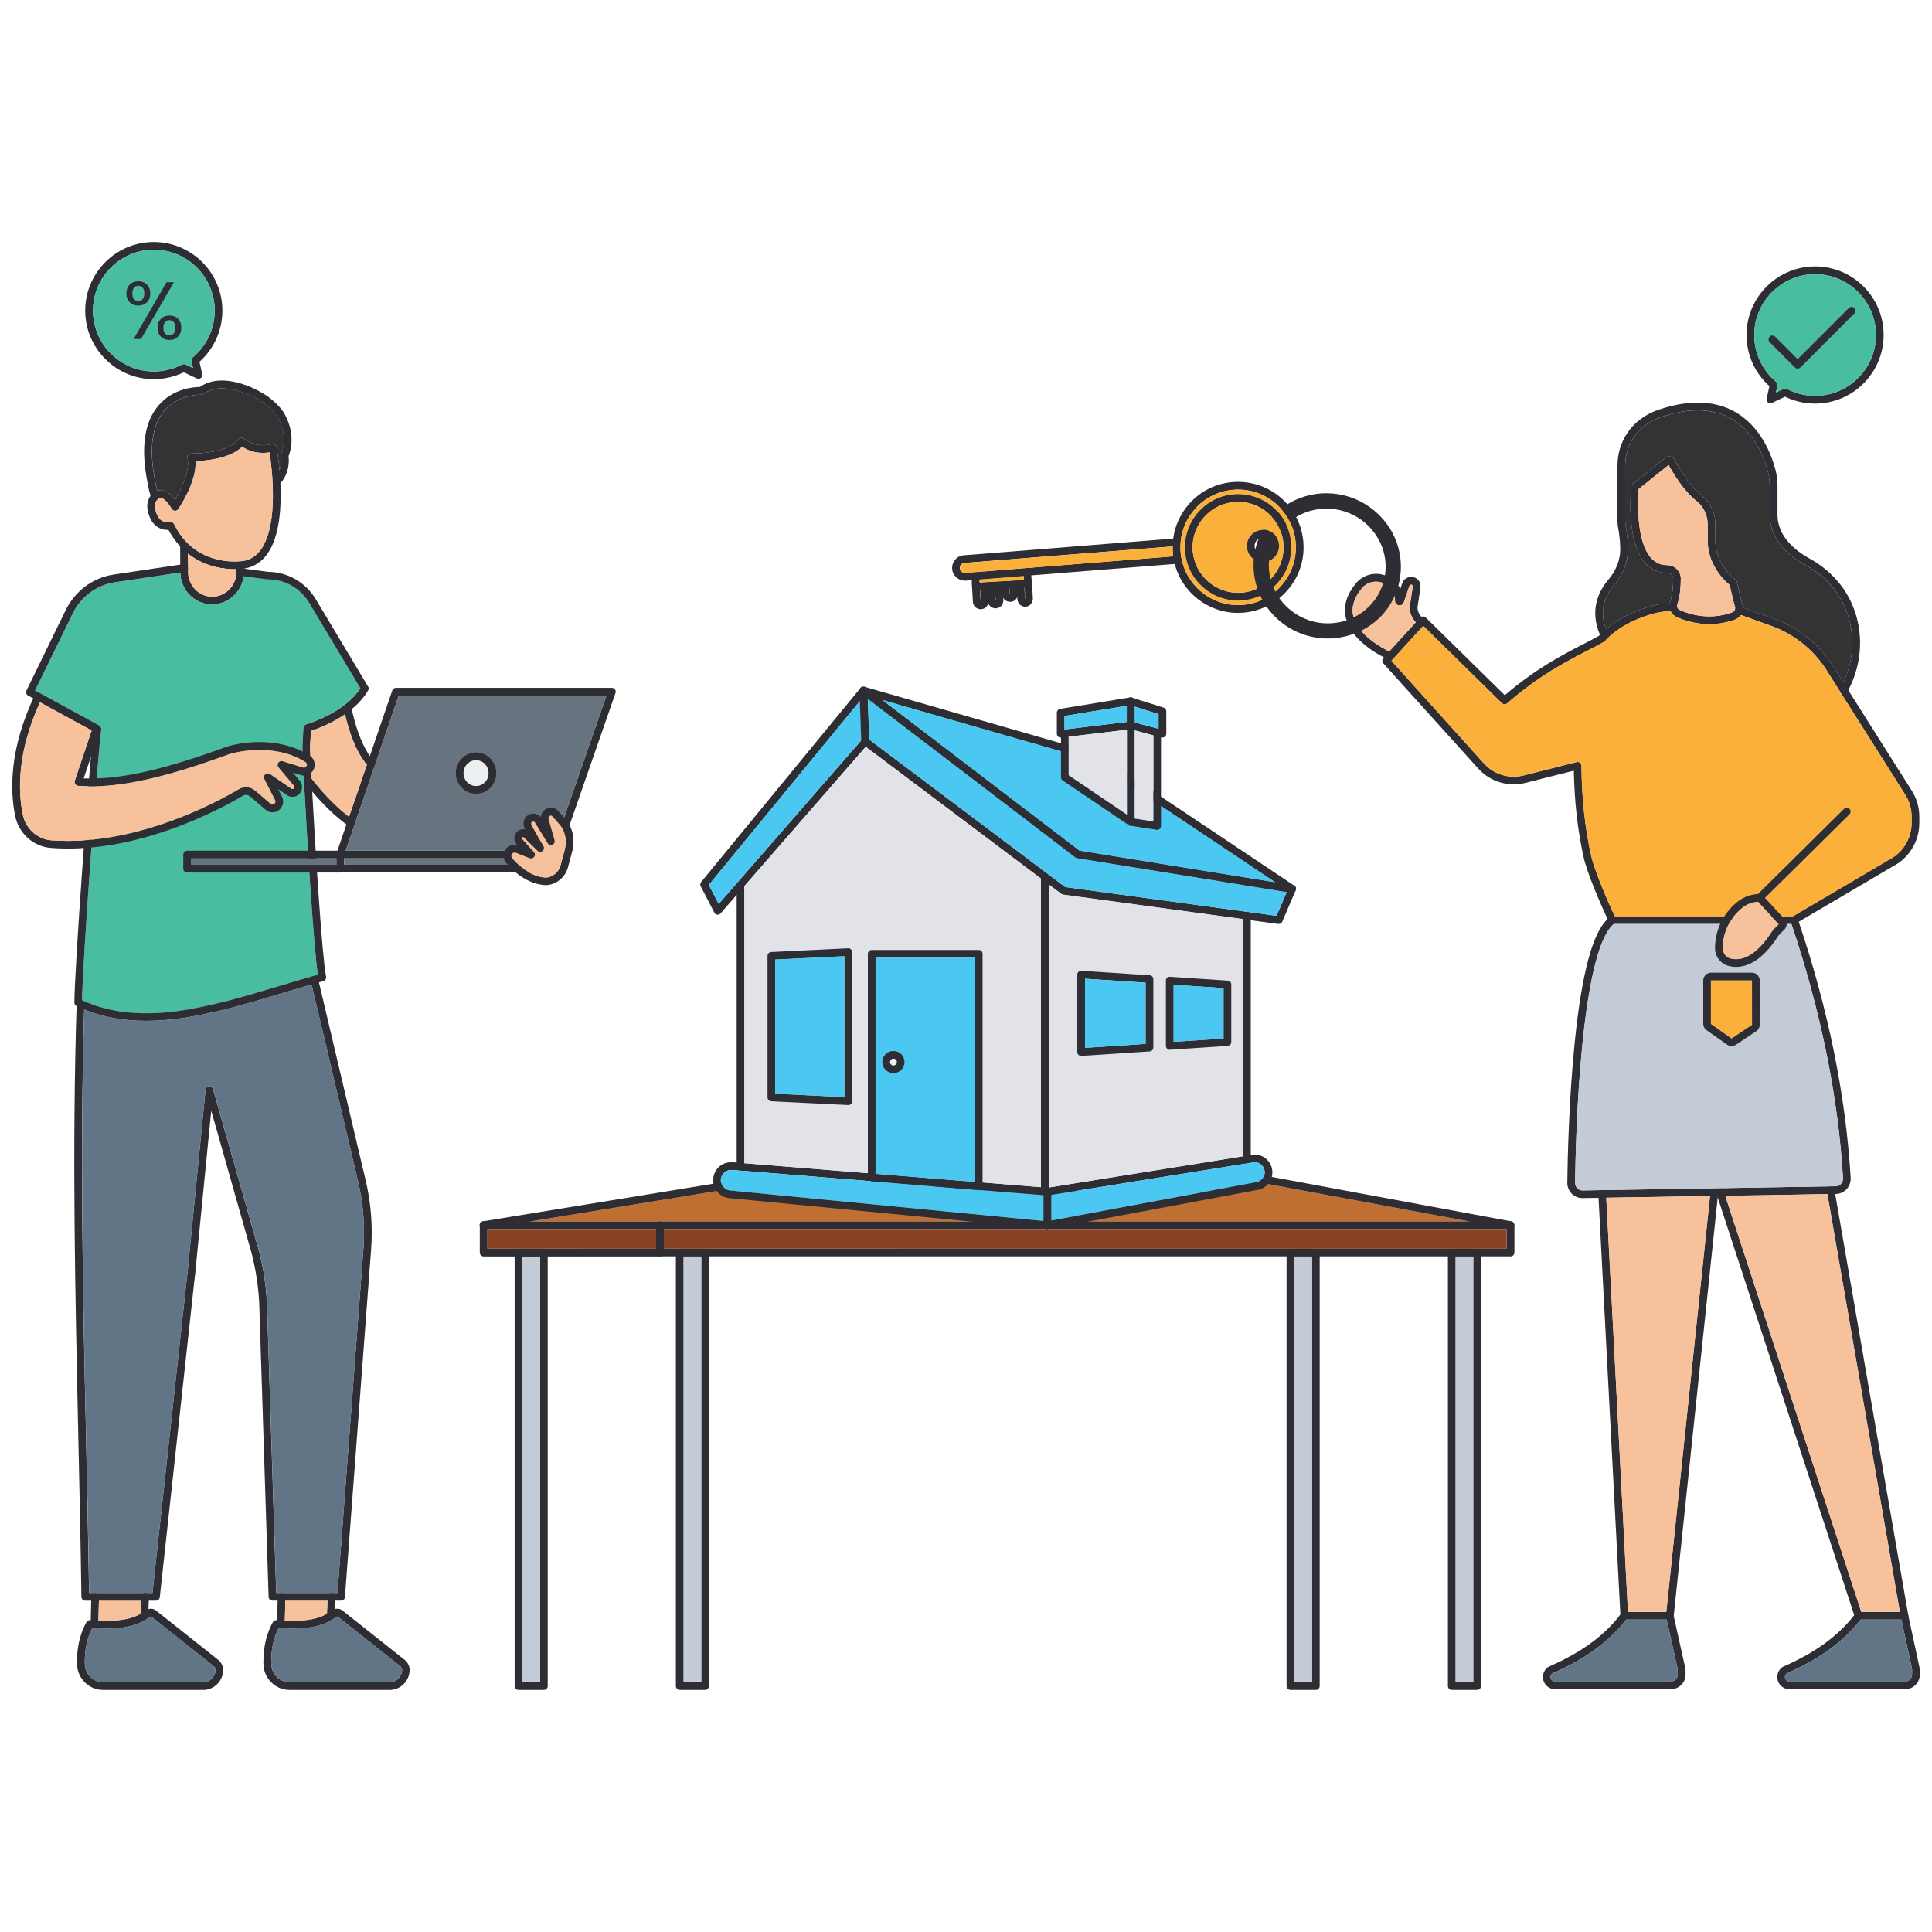 <?xml version="1.0" encoding="utf-8"?>
<svg xmlns="http://www.w3.org/2000/svg" id="Layer_1" style="enable-background:new 0 0 3000 3000" version="1.1" viewBox="0 0 3000 3000" x="0" y="0">
  <g>
    <g>
      <g>
        <path d="M844.7,1939c-0.1,0-0.1,0-0.2,0h-39.4c-0.1,0-0.1,0-0.2,0c-3.2,0.1-5.8,2.8-5.8,6v673.1c0,3.3,2.7,6,6,6&#xD;&#xA;				h39.4c3.3,0,6-2.7,6-6V1945C850.5,1941.7,847.9,1939.1,844.7,1939z M838.5,2612.1h-27.4V1951h27.4V2612.1z" style="fill:#2e2d33"/>
        <rect height="661.1" style="fill:#c2cbd6" width="27.4" x="811.1" y="1951"/>
      </g>
      <g>
        <path d="M1095.1,1939c-0.1,0-0.1,0-0.2,0h-39.4c-0.1,0-0.1,0-0.2,0c-3.2,0.1-5.8,2.8-5.8,6v673.1c0,3.3,2.7,6,6,6&#xD;&#xA;				h39.4c3.3,0,6-2.7,6-6V1945C1100.9,1941.7,1098.4,1939.1,1095.1,1939z M1088.9,2612.1h-27.4V1951h27.4V2612.1z" style="fill:#2e2d33"/>
        <rect height="661.1" style="fill:#c2cbd6" width="27.4" x="1061.6" y="1951"/>
      </g>
      <g>
        <path d="M2043.4,1939c-0.1,0-0.1,0-0.2,0h-39.4c-0.1,0-0.1,0-0.2,0c-3.2,0.1-5.8,2.8-5.8,6v673.1c0,3.3,2.7,6,6,6&#xD;&#xA;				h39.4c3.3,0,6-2.7,6-6V1945C2049.2,1941.7,2046.6,1939.1,2043.4,1939z M2037.2,2612.1h-27.4V1951h27.4V2612.1z" style="fill:#2e2d33"/>
        <rect height="661.1" style="fill:#c2cbd6" width="27.4" x="2009.8" y="1951"/>
      </g>
      <g>
        <path d="M2293.9,1939c-0.1,0-0.1,0-0.2,0h-39.4c-0.1,0-0.1,0-0.2,0c-3.2,0.1-5.8,2.8-5.8,6v673.1c0,3.3,2.7,6,6,6&#xD;&#xA;				h39.4c3.3,0,6-2.7,6-6V1945C2299.7,1941.7,2297.1,1939.1,2293.9,1939z M2287.7,2612.1h-27.4V1951h27.4V2612.1z" style="fill:#2e2d33"/>
        <rect height="661.1" style="fill:#c2cbd6" width="27.4" x="2260.3" y="1951"/>
      </g>
      <g>
        <path d="M1024.9,1896.5h-274c-0.3,0-0.7,0-1,0.1c-0.1,0-0.3,0.1-0.4,0.1c-0.1,0-0.1,0-0.2,0c-0.1,0-0.2,0-0.3,0.1&#xD;&#xA;				c-0.1,0-0.2,0.1-0.2,0.1c-0.1,0-0.3,0.1-0.4,0.2c-0.1,0.1-0.2,0.1-0.4,0.2l0,0c-0.1,0.1-0.2,0.1-0.3,0.2c-0.1,0-0.2,0.1-0.3,0.2&#xD;&#xA;				c-0.2,0.2-0.5,0.4-0.7,0.6l-0.1,0.1c-0.1,0.1-0.2,0.2-0.3,0.3c-0.1,0.1-0.2,0.2-0.3,0.4c0,0.1-0.1,0.2-0.1,0.2&#xD;&#xA;				c-0.1,0.1-0.1,0.2-0.2,0.3c-0.1,0.1-0.1,0.2-0.1,0.2c-0.1,0.1-0.1,0.2-0.2,0.4c-0.1,0.2-0.1,0.3-0.2,0.5c0,0.1-0.1,0.3-0.1,0.4&#xD;&#xA;				c-0.1,0.3-0.1,0.5-0.1,0.8c0,0.2,0,0.4,0,0.6v42.5c0,3.3,2.7,6,6,6h274.1c3.3,0,6-2.7,6-6v-42.5&#xD;&#xA;				C1030.9,1899.2,1028.2,1896.5,1024.9,1896.5z M756.9,1939v-30.5H1019v30.5H756.9z" style="fill:#2e2d33"/>
        <path d="M1018.9,1908.5v30.5H844.7c-0.1,0-0.1,0-0.2,0h-39.4c-0.1,0-0.1,0-0.2,0h-48.1v-30.5H1018.9z" style="fill:#8a4224"/>
      </g>
      <g>
        <path d="M2351.6,1902c-0.1-0.7-0.3-1.4-0.6-2.1c-0.1-0.1-0.1-0.2-0.2-0.4c0-0.1-0.1-0.2-0.2-0.3&#xD;&#xA;				c-0.1-0.1-0.1-0.2-0.2-0.2l0,0c-0.1-0.1-0.1-0.2-0.2-0.3c-0.1-0.1-0.2-0.3-0.3-0.4s-0.2-0.2-0.3-0.3c-0.1-0.1-0.1-0.1-0.2-0.2&#xD;&#xA;				l0,0c-0.1-0.1-0.1-0.1-0.2-0.2c-0.2-0.1-0.4-0.3-0.6-0.4c-0.2-0.1-0.4-0.2-0.6-0.3c-0.2-0.1-0.4-0.2-0.6-0.2&#xD;&#xA;				c-0.1,0-0.2-0.1-0.3-0.1s-0.2-0.1-0.3-0.1c-0.4-0.1-0.7-0.1-1.1-0.1H1024.9c-3.3,0-6,2.7-6,6v42.5c0,3.3,2.7,6,6,6h1320.7&#xD;&#xA;				c3.3,0,6-2.7,6-6v-42.5C2351.6,1902.3,2351.6,1902.1,2351.6,1902z M2339.6,1939H1030.9v-30.5h1308.7V1939z" style="fill:#2e2d33"/>
        <path d="M2339.6,1908.5v30.5h-45.8c-0.1,0-0.1,0-0.2,0h-39.4c-0.1,0-0.1,0-0.2,0h-210.7c-0.1,0-0.1,0-0.2,0h-39.4&#xD;&#xA;				c-0.1,0-0.1,0-0.2,0H1095c-0.1,0-0.1,0-0.2,0h-39.4c-0.1,0-0.1,0-0.2,0h-24.4v-30.5H2339.6z" style="fill:#8a4224"/>
      </g>
    </g>
    <g>
      <path d="M2280.4,1896.5H824.8l317.3-51.8l634.1,19.4c0.3,0,0.7,0,1-0.1l186.1-26.4L2280.4,1896.5z" style="fill:#bf6f31"/>
      <path d="M2351.5,1903.6c-0.5,2.9-3.1,4.9-5.9,4.9c-0.4,0-0.7,0-1.1-0.1l-64.1-11.9l-317.1-58.9l-186.1,26.4&#xD;&#xA;			c-0.3,0.1-0.7,0.1-1,0.1l-634.1-19.4l-317.3,51.8l-73,11.9c-3.3,0.5-6.4-1.7-6.9-5c-0.1-0.3-0.1-0.7-0.1-1c0-0.2,0-0.4,0-0.6&#xD;&#xA;			c0-0.3,0.1-0.5,0.1-0.8c0-0.1,0.1-0.3,0.1-0.4c0.1-0.2,0.1-0.3,0.2-0.5c0-0.1,0.1-0.2,0.2-0.4c0-0.1,0.1-0.2,0.1-0.2&#xD;&#xA;			c0-0.1,0.1-0.2,0.2-0.3c0-0.1,0.1-0.2,0.1-0.2c0.1-0.1,0.2-0.2,0.3-0.4c0.1-0.1,0.2-0.2,0.3-0.3l0.1-0.1c0.2-0.2,0.4-0.4,0.7-0.6&#xD;&#xA;			c0.1-0.1,0.2-0.1,0.3-0.2s0.2-0.1,0.3-0.2l0,0c0.1-0.1,0.2-0.1,0.4-0.2c0.1-0.1,0.3-0.1,0.4-0.2c0.1,0,0.2-0.1,0.2-0.1&#xD;&#xA;			c0.1,0,0.2-0.1,0.3-0.1s0.1,0,0.2,0c0.1,0,0.3-0.1,0.4-0.1l390.8-63.8c0.4-0.1,0.8-0.1,1.2-0.1l634.1,19.4l186.6-26.5&#xD;&#xA;			c0.6-0.1,1.3-0.1,1.9,0.1l382.2,70.9c0.1,0,0.2,0.1,0.3,0.1s0.2,0,0.3,0.1c0.2,0.1,0.4,0.1,0.6,0.2c0.2,0.1,0.4,0.2,0.6,0.3&#xD;&#xA;			c0.2,0.1,0.4,0.2,0.6,0.4c0.1,0,0.2,0.1,0.2,0.2l0,0c0.1,0.1,0.1,0.1,0.2,0.2c0.1,0.1,0.2,0.2,0.3,0.3c0.1,0.1,0.2,0.2,0.3,0.4&#xD;&#xA;			c0.1,0.1,0.2,0.2,0.2,0.3l0,0c0.1,0.1,0.1,0.2,0.2,0.2c0.1,0.1,0.1,0.2,0.2,0.3c0.1,0.1,0.1,0.2,0.2,0.4c0.3,0.6,0.5,1.3,0.6,2.1&#xD;&#xA;			C2351.7,1902.5,2351.6,1903,2351.5,1903.6z" style="fill:#2e2d33"/>
    </g>
    <g>
      <g>
        <path d="M1155.9,1373.9v438c0,3.3-2.7,6-6,6c-0.2,0-0.3,0-0.5,0h-0.2c-3-0.3-5.3-2.9-5.3-6v-438c0-3.3,2.7-6,6-6&#xD;&#xA;				C1153.2,1367.9,1155.9,1370.5,1155.9,1373.9z" style="fill:#2e2d33"/>
      </g>
      <g>
        <path d="M1626.1,1863.6L1626.1,1863.6c-3.3,0-6-2.7-6-6s2.7-6,6-6s6,2.7,6,6S1629.4,1863.6,1626.1,1863.6z" style="fill:#2e2d33"/>
      </g>
      <g>
        <path d="M1628.4,1361.1V1850c0,3.3-2.7,6-6,6c-0.7,0-1.4-0.1-2.1-0.4c-2.3-0.8-3.9-3-3.9-5.6v-488.9c0-3.3,2.7-6,6-6&#xD;&#xA;				C1625.7,1355.1,1628.4,1357.8,1628.4,1361.1z" style="fill:#2e2d33"/>
      </g>
      <g>
        <path d="M1942.2,1421.9v378.6c0,2.9-2,5.3-4.7,5.9l0,0l-0.7,0.1l0,0c-0.2,0-0.4,0-0.6,0c-3.3,0-6-2.7-6-6v-378.6&#xD;&#xA;				c0-3.3,2.7-6,6-6c0.2,0,0.4,0,0.6,0l0.6,0.1C1940.1,1416.6,1942.2,1419,1942.2,1421.9z" style="fill:#2e2d33"/>
      </g>
      <g>
        <path d="M1626.1,1863.6c-3.3,0-6-2.7-6-6c0-3,2.2-5.6,5.2-5.9c3.3-0.6,6.4,1.6,6.9,4.9c0.6,3.3-1.6,6.4-4.9,7h-0.2&#xD;&#xA;				C1626.8,1863.5,1626.5,1863.6,1626.1,1863.6z" style="fill:#2e2d33"/>
      </g>
      <g>
        <path d="M1349.6,1148.3l-0.7-19.2l-1.6-44.4l0,0l-0.5-12.7c-0.1-1.8-1-3.5-2.4-4.6c-0.1-0.1-0.3-0.2-0.4-0.3&#xD;&#xA;				c-0.3-0.2-0.7-0.4-1-0.5c-0.1,0-0.2-0.1-0.3-0.1l0,0l-0.2-0.1h-0.1c0,0,0,0-0.1,0h-0.1c-0.1,0-0.1,0-0.2,0l0,0l0,0c0,0,0,0-0.1,0&#xD;&#xA;				c0,0,0,0-0.1,0c0,0,0,0-0.1,0c0,0,0,0-0.1,0s-0.2,0-0.3,0h-0.1h-0.1c0,0,0,0-0.1,0s-0.3,0-0.4,0s-0.2,0-0.3,0c-0.1,0-0.1,0-0.2,0&#xD;&#xA;				s-0.1,0-0.2,0l0,0c-0.1,0-0.1,0-0.2,0s-0.2,0-0.4,0.1c0,0-0.1,0-0.2,0s-0.2,0-0.2,0.1c-0.1,0-0.2,0.1-0.3,0.1h-0.1&#xD;&#xA;				c-0.2,0.1-0.3,0.1-0.5,0.2s-0.4,0.2-0.6,0.3l-0.1,0.1c-0.1,0.1-0.2,0.1-0.3,0.2c-0.1,0-0.1,0.1-0.1,0.1c-0.1,0.1-0.2,0.2-0.4,0.3&#xD;&#xA;				c-0.1,0.1-0.1,0.1-0.2,0.2s-0.1,0.1-0.2,0.2s-0.1,0.1-0.1,0.2l-247.3,301.1c-1.5,1.9-1.8,4.4-0.7,6.6l21.2,40.9&#xD;&#xA;				c0.9,1.8,2.6,3,4.6,3.2c0.2,0,0.5,0,0.7,0c1.7,0,3.4-0.7,4.5-2.1l24.7-28.4l12-13.8l188.6-216.5l3.7-4.2c1-1.1,1.5-2.6,1.5-4.2&#xD;&#xA;				L1349.6,1148.3z M1116,1403.7l-15.3-29.6l234.8-285.8l0,0l1.4,38.9l0.8,22.1L1116,1403.7z" style="fill:#2e2d33"/>
        <polygon points="1337.6 1149.2 1116 1403.7 1100.6 1374.1 1335.4 1088.3 1336.8 1127.2" style="fill:#4bc8f1"/>
      </g>
      <g>
        <path d="M2012.4,1379.4L2012.4,1379.4c0-0.2,0-0.3-0.1-0.4v-0.1c0-0.1-0.1-0.2-0.1-0.4c0-0.1-0.1-0.2-0.1-0.4&#xD;&#xA;				c0-0.1-0.1-0.2-0.1-0.4c0-0.1-0.1-0.2-0.2-0.3c-0.1-0.2-0.2-0.4-0.4-0.6c-0.1-0.2-0.3-0.4-0.4-0.5c-0.1-0.2-0.3-0.3-0.5-0.5&#xD;&#xA;				s-0.3-0.3-0.5-0.4c0,0-0.1-0.1-0.2-0.1c-0.7-0.5-1.5-0.8-2.4-0.9l-27.2-4.4l-304.1-49.2l-306.4-234l-25.3-19.3&#xD;&#xA;				c-0.1-0.1-0.3-0.2-0.4-0.3c-0.3-0.2-0.7-0.4-1-0.5c-0.1,0-0.2-0.1-0.3-0.1c-0.1,0-0.2-0.1-0.3-0.1c0,0,0,0-0.1,0h-0.1h-0.1h-0.1&#xD;&#xA;				l0,0l0,0c0,0,0,0-0.1,0c0,0,0,0-0.1,0c0,0,0,0-0.1,0c0,0,0,0-0.1,0s-0.2,0-0.3,0h-0.1h-0.1c-0.3,0-0.5,0-0.8,0&#xD;&#xA;				c-0.1,0-0.1,0-0.2,0s-0.1,0-0.2,0s-0.1,0-0.2,0s-0.2,0-0.4,0.1c0,0-0.1,0-0.2,0s-0.2,0-0.2,0.1c-0.1,0-0.2,0.1-0.3,0.1h-0.1&#xD;&#xA;				c-0.2,0.1-0.3,0.1-0.5,0.2s-0.4,0.2-0.6,0.3l-0.1,0.1c-0.1,0.1-0.2,0.1-0.3,0.2c-0.1,0-0.1,0.1-0.1,0.1c-0.1,0.1-0.2,0.2-0.4,0.3&#xD;&#xA;				c-0.1,0.1-0.1,0.1-0.2,0.2s-0.1,0.1-0.2,0.2c-0.2,0.3-0.5,0.6-0.7,0.9c-0.1,0.1-0.1,0.2-0.2,0.4c-0.2,0.5-0.4,1-0.5,1.5&#xD;&#xA;				c0,0.1-0.1,0.2-0.1,0.3c0,0.3-0.1,0.6-0.1,0.8v0.2l0.6,15.9l1.4,38.9l0.8,22.1l0.1,2.4c0.1,1.8,0.9,3.5,2.4,4.6l4.5,3.4&#xD;&#xA;				l271.8,204.5l12,9l19.8,14.9c0.8,0.6,1.8,1,2.8,1.1l279.2,38l12,1.6l42.9,5.8c0.3,0,0.5,0,0.8,0c2.4,0,4.6-1.4,5.5-3.6l20.5-48&#xD;&#xA;				c0.1-0.1,0.1-0.3,0.2-0.4c0,0,0,0,0-0.1c0.1-0.2,0.1-0.3,0.2-0.5s0.1-0.4,0.1-0.5c0-0.2,0.1-0.4,0.1-0.6c0-0.3,0-0.6,0-0.9&#xD;&#xA;				C2012.5,1379.8,2012.5,1379.6,2012.4,1379.4z M1982.1,1422.1l-44.8-6.1l-0.6-0.1l-282.6-38.5l-304.5-229.1l-0.7-19.2l-1.6-44.4&#xD;&#xA;				l0,0l0,0l322.8,246.6c0.8,0.6,1.7,1,2.7,1.2l325.3,52.6L1982.1,1422.1z" style="fill:#2e2d33"/>
        <path d="M1998,1385.1l-15.8,37l-44.8-6.1l-0.6-0.1l-282.6-38.5l-304.5-229.1l-0.7-19.2l-1.6-44.4l322.8,246.6&#xD;&#xA;				c0.8,0.6,1.7,1,2.7,1.2L1998,1385.1z" style="fill:#4bc8f1"/>
      </g>
      <g>
        <path d="M1965.2,1798.7c-6.6-5.1-14.9-7-23-5.2c-0.1,0-0.2,0-0.3,0.1l-11.7,1.9l-301.8,48.5l-2.3,0.4l-0.7,0.1&#xD;&#xA;				c-2.9,0.5-5.1,3-5.1,5.9v52.2c0,1.8,0.8,3.5,2.2,4.6c0.9,0.8,2.1,1.2,3.2,1.4l0,0c0.2,0,0.4,0,0.6,0l0,0l0,0c0.4,0,0.7,0,1.1-0.1&#xD;&#xA;				l327.8-61.3c0.2,0,0.4-0.1,0.5-0.1c11.8-3.4,20-14.3,20-26.5C1975.8,1811.9,1971.9,1804,1965.2,1798.7z M1952.7,1835.3&#xD;&#xA;				l-320.4,59.9v-39.8l304.5-48.9l0,0l0.7-0.1l0,0l6.5-1.1c0.1,0,0.3,0,0.5-0.1c4.7-1.1,9.5-0.1,13.3,2.9s6,7.5,6,12.3&#xD;&#xA;				C1963.8,1827.2,1959.2,1833.4,1952.7,1835.3z" style="fill:#2e2d33"/>
        <path d="M1930.2,1427.1v368.3l-301.8,48.5v-470.8l19.8,14.9c0.8,0.6,1.8,1,2.8,1.1L1930.2,1427.1z" style="fill:#e1e3e8"/>
        <path d="M1963.8,1820.4c0,6.8-4.5,12.9-11.1,14.9l-320.4,59.9v-39.8l304.5-48.9l0,0c0.2,0,0.4-0.1,0.7-0.1l0,0&#xD;&#xA;				l6.5-1.1c0.1,0,0.3,0,0.5-0.1c4.7-1.1,9.5-0.1,13.3,2.9C1961.6,1811.1,1963.8,1815.6,1963.8,1820.4z" style="fill:#4bc8f1"/>
      </g>
      <g>
        <path d="M1628.4,1844.7c-0.5-0.2-1-0.3-1.6-0.4l-0.7-0.1l-9.7-0.8l-460.4-37.2l-12-1l-5.4-0.4&#xD;&#xA;				c-7.9-0.9-15.9,1.6-21.8,6.8c-6,5.3-9.4,13-9.4,21c0,14,10,25.6,23.8,27.7c0.1,0,0.2,0,0.3,0l494.2,48l0,0c0.2,0,0.4,0,0.6,0l0,0&#xD;&#xA;				l0,0c0.4,0,0.7,0,1.1-0.1c1.1-0.2,2.1-0.7,2.9-1.5c1.2-1.1,2-2.8,2-4.4v-52.2C1632.3,1847.8,1630.7,1845.5,1628.4,1844.7z&#xD;&#xA;				 M1119.3,1832.7c0-4.6,2-8.9,5.4-12c3.4-3,8-4.5,12.5-3.9c0.1,0,0.2,0,0.2,0l11.8,0.9h0.2l470.9,38.1v40l-487.5-47.4&#xD;&#xA;				C1124.9,1847.2,1119.3,1840.6,1119.3,1832.7z" style="fill:#2e2d33"/>
        <polygon points="1616.4 1364.1 1616.4 1843.5 1155.9 1806.3 1155.9 1376.1 1344.5 1159.6" style="fill:#e1e3e8"/>
        <path d="M1620.3,1855.9v40l-487.5-47.4c-7.8-1.2-13.5-7.9-13.5-15.8c0-4.6,2-8.9,5.4-12c3.4-3,8-4.5,12.5-3.9&#xD;&#xA;				c0.1,0,0.2,0,0.2,0l11.8,0.9h0.2L1620.3,1855.9z" style="fill:#4bc8f1"/>
      </g>
      <g>
        <path d="M1519.7,1475.1h-166.1c-3.3,0-6,2.7-6,6v347.2c0,3.1,2.4,5.7,5.5,6l166.1,13.6c0.2,0,0.3,0,0.5,0&#xD;&#xA;				c1.5,0,2.9-0.6,4.1-1.6c1.2-1.1,1.9-2.7,1.9-4.4v-360.8C1525.7,1477.8,1523,1475.1,1519.7,1475.1z M1513.7,1835.4l-154.1-12.6&#xD;&#xA;				v-335.7h154.1V1835.4z" style="fill:#2e2d33"/>
        <polygon points="1513.7 1487.1 1513.7 1835.4 1359.5 1822.8 1359.5 1487.1" style="fill:#4bc8f1"/>
      </g>
      <g>
        <path d="M2012.4,1379.4L2012.4,1379.4c0-0.2,0-0.3-0.1-0.4v-0.1c0-0.1-0.1-0.2-0.1-0.4c0-0.1-0.1-0.2-0.1-0.4&#xD;&#xA;				c0-0.1-0.1-0.2-0.1-0.4c0-0.1-0.1-0.2-0.2-0.3c-0.1-0.2-0.2-0.4-0.4-0.6c-0.1-0.2-0.3-0.4-0.4-0.5c-0.1-0.2-0.3-0.3-0.5-0.5&#xD;&#xA;				s-0.3-0.3-0.5-0.4c0,0-0.1-0.1-0.2-0.1l-306.7-204.9c-0.5-0.3-1.1-0.6-1.7-0.8l-358.8-103.1l0,0l-0.2-0.1h-0.1c0,0,0,0-0.1,0&#xD;&#xA;				h-0.1h-0.1h-0.1l0,0l0,0c-0.1,0-0.1,0-0.2,0c0,0,0,0-0.1,0l0,0c-0.1,0-0.2,0-0.3,0h-0.1h-0.1c0,0,0,0-0.1,0s-0.3,0-0.4,0&#xD;&#xA;				c-0.2,0-0.3,0-0.5,0c-0.1,0-0.1,0-0.2,0l0,0c-0.1,0-0.1,0-0.2,0s-0.2,0-0.4,0.1c0,0-0.1,0-0.2,0s-0.2,0-0.2,0.1&#xD;&#xA;				c-0.1,0-0.2,0.1-0.3,0.1h-0.1c-0.2,0.1-0.3,0.1-0.5,0.2s-0.4,0.2-0.6,0.3l-0.1,0.1c-0.1,0.1-0.2,0.1-0.3,0.2&#xD;&#xA;				c-0.1,0-0.1,0.1-0.1,0.1c-0.1,0.1-0.2,0.2-0.4,0.3c-0.1,0.1-0.1,0.1-0.2,0.2s-0.1,0.1-0.2,0.2c-0.2,0.3-0.5,0.6-0.7,0.9&#xD;&#xA;				c-0.1,0.1-0.1,0.2-0.2,0.4c-0.2,0.5-0.4,1-0.5,1.5c0,0.1-0.1,0.2-0.1,0.3c0,0.3-0.1,0.6-0.1,0.8c0,1.8,0.8,3.6,2.4,4.8l10.1,7.7&#xD;&#xA;				l0,0l0,0l322.8,246.6c0.8,0.6,1.7,1,2.7,1.2l332.8,53.8c0.3,0.1,0.7,0.1,1,0.1c2.3,0,4.4-1.3,5.4-3.4c0.1-0.1,0.1-0.3,0.2-0.4&#xD;&#xA;				c0,0,0,0,0-0.1c0.1-0.2,0.1-0.3,0.2-0.5s0.1-0.4,0.1-0.5c0-0.2,0.1-0.4,0.1-0.6c0-0.3,0-0.6,0-0.9&#xD;&#xA;				C2012.5,1379.8,2012.5,1379.6,2012.4,1379.4z M1676.1,1320.9l-306.4-234l327.5,94.2l283,189.1L1676.1,1320.9z" style="fill:#2e2d33"/>
        <polygon points="1980.3 1370.1 1676.1 1320.9 1369.8 1086.8 1697.3 1181" style="fill:#4bc8f1"/>
      </g>
      <g>
        <g>
          <path d="M1761.9,1110.8v165.4c0,2.2-1.2,4.2-3.2,5.3c-0.9,0.5-1.9,0.7-2.8,0.7c-0.3,0-0.5,0-0.8-0.1h-0.1&#xD;&#xA;					c-0.2,0-0.4-0.1-0.5-0.1c-0.2,0-0.4-0.1-0.5-0.2c-0.2,0-0.3-0.1-0.5-0.2s-0.3-0.2-0.5-0.2l0,0c-0.1-0.1-0.2-0.1-0.3-0.2&#xD;&#xA;					c0,0,0,0-0.1,0l-102.5-69.3c-1.6-1.1-2.6-3-2.6-5v-68.2c0-3.3,2.7-6,6-6s6,2.7,6,6v65l90.5,61.2v-154.1c0-3.3,2.7-6,6-6&#xD;&#xA;					C1759.2,1104.8,1761.9,1107.5,1761.9,1110.8z" style="fill:#2e2d33"/>
        </g>
        <g>
          <path d="M1802.8,1137.3v145.3c0,1.8-0.8,3.4-2.1,4.6c-1.1,0.9-2.5,1.4-3.9,1.4c-0.3,0-0.6,0-0.9-0.1l-40.8-6.4h-0.1&#xD;&#xA;					c-0.2,0-0.4-0.1-0.5-0.1c-0.2,0-0.4-0.1-0.5-0.2c-0.2,0-0.3-0.1-0.5-0.2s-0.3-0.2-0.5-0.2l0,0c-0.1-0.1-0.2-0.1-0.3-0.2&#xD;&#xA;					c-1.6-1.1-2.7-2.9-2.7-5v-165.4c0-3.3,2.7-6,6-6s6,2.7,6,6V1271l29,4.5v-138.3c0-3.3,2.7-6,6-6S1802.8,1134,1802.8,1137.3z" style="fill:#2e2d33"/>
        </g>
        <g>
          <path d="M1757.7,1083.3L1757.7,1083.3l-0.5-0.1c-0.9-0.2-1.8-0.3-2.6-0.2l-108.5,17.7c-2.9,0.5-5,3-5,5.9v32.8&#xD;&#xA;					c0,1.7,0.7,3.3,2,4.5c1.1,1,2.5,1.5,4,1.5c0.1,0,0.3,0,0.4,0s0.2,0,0.3,0l11.7-1.4l90.5-10.9l5.6-0.7l1.1-0.1&#xD;&#xA;					c3-0.4,5.3-2.9,5.3-6V1089C1761.9,1086.4,1760.2,1084.1,1757.7,1083.3z M1653,1132.7v-21l96.9-15.8v25.1L1653,1132.7z" style="fill:#2e2d33"/>
          <polygon points="1749.9 1133.1 1749.9 1264.9 1659.4 1203.7 1659.4 1144" style="fill:#e1e3e8"/>
          <polygon points="1749.9 1095.9 1749.9 1121 1653 1132.7 1653 1111.7" style="fill:#4bc8f1"/>
        </g>
        <g>
          <path d="M1806.7,1098.7l-49.1-15.4h-0.1c-1.8-0.5-3.7-0.2-5.2,0.9s-2.4,2.9-2.4,4.8v37.3c0,2.7,1.8,5.1,4.5,5.8&#xD;&#xA;					l1.1,0.3l6.4,1.7l29,7.7l12,3.2l0.6,0.1c0.5,0.1,1,0.2,1.5,0.2c1.3,0,2.6-0.4,3.7-1.2c1.5-1.1,2.3-2.9,2.3-4.8v-35&#xD;&#xA;					C1810.9,1101.8,1809.2,1099.5,1806.7,1098.7z M1761.9,1121.7v-24.5l37.1,11.7v22.8L1761.9,1121.7z" style="fill:#2e2d33"/>
          <polygon points="1790.8 1141.9 1790.8 1275.5 1761.9 1271 1761.9 1134.1" style="fill:#e1e3e8"/>
          <polygon points="1798.9 1108.9 1798.9 1131.6 1761.9 1121.7 1761.9 1097.2" style="fill:#4bc8f1"/>
        </g>
        <g>
          <path d="M1755.9,1095c-3.3,0-6-2.7-6-6v-0.1c0-3.3,2.7-6,6-6s6,2.7,6,6v0.1C1761.9,1092.3,1759.2,1095,1755.9,1095z" style="fill:#2e2d33"/>
        </g>
      </g>
      <g>
        <path d="M1387.3,1631.9c-9.5,0-17.2,7.7-17.2,17.2s7.7,17.2,17.2,17.2s17.2-7.7,17.2-17.2&#xD;&#xA;				S1396.8,1631.9,1387.3,1631.9z M1387.3,1654.4c-2.9,0-5.2-2.4-5.2-5.2c0-2.9,2.4-5.2,5.2-5.2c2.9,0,5.2,2.3,5.2,5.2&#xD;&#xA;				C1392.5,1652,1390.2,1654.4,1387.3,1654.4z" style="fill:#2e2d33"/>
        <path d="M1392.5,1649.1c0,2.9-2.4,5.2-5.2,5.2c-2.9,0-5.2-2.4-5.2-5.2c0-2.9,2.4-5.2,5.2-5.2&#xD;&#xA;				C1390.2,1643.9,1392.5,1646.2,1392.5,1649.1z" style="fill:#ecf0f1"/>
      </g>
      <g>
        <g>
          <path d="M1321.3,1474.1c-1.2-1.1-2.8-1.7-4.4-1.6l-119.4,5.8c-3.2,0.2-5.7,2.8-5.7,6V1704c0,3.2,2.5,5.8,5.7,6&#xD;&#xA;					l119.4,5.9c0.1,0,0.2,0,0.3,0c1.5,0,3-0.6,4.1-1.7c1.2-1.1,1.9-2.7,1.9-4.3v-231.4C1323.1,1476.9,1322.5,1475.3,1321.3,1474.1z&#xD;&#xA;					 M1311.1,1703.6l-107.4-5.3V1490l107.4-5.2V1703.6z" style="fill:#2e2d33"/>
          <polygon points="1311.1 1484.8 1311.1 1703.6 1203.7 1698.3 1203.7 1490" style="fill:#4bc8f1"/>
        </g>
        <g>
          <path d="M1785.3,1514.4l-106.1-7c-1.7-0.1-3.3,0.5-4.5,1.6s-1.9,2.7-1.9,4.4v120.2c0,1.7,0.7,3.2,1.9,4.4&#xD;&#xA;					c1.1,1,2.6,1.6,4.1,1.6c0.1,0,0.3,0,0.4,0l106.1-7c3.2-0.2,5.6-2.8,5.6-6v-106.1C1790.9,1517.2,1788.4,1514.6,1785.3,1514.4z&#xD;&#xA;					 M1778.9,1620.9l-94.1,6.2v-107.4l94.1,6.2V1620.9z" style="fill:#2e2d33"/>
          <polygon points="1778.9 1526 1778.9 1620.9 1684.8 1627.1 1684.8 1519.8" style="fill:#4bc8f1"/>
        </g>
        <g>
          <path d="M1906.3,1522.7l-37.6-2.5l-11.6-0.7l-39-2.7h-0.1l-1.4-0.1c-1.6-0.1-3.2,0.5-4.4,1.6&#xD;&#xA;					c-1.2,1.1-1.8,2.7-1.8,4.3V1624c0,1.7,0.7,3.2,1.9,4.4c1.1,1,2.6,1.6,4.1,1.6c0.1,0,0.3,0,0.4,0l82.7-5.5l4.3-0.3l2.5-0.2&#xD;&#xA;					c3.1-0.2,5.6-2.8,5.6-6v-89.5C1911.9,1525.5,1909.5,1522.9,1906.3,1522.7z M1899.9,1612.6l-77.5,5.1v-88.6l33.9,2.3l11.6,0.7&#xD;&#xA;					l32,2.1V1612.6z" style="fill:#2e2d33"/>
          <polygon points="1899.9 1534.3 1899.9 1612.6 1822.4 1617.7 1822.4 1529.1 1856.3 1531.4 1867.9 1532.2" style="fill:#4bc8f1"/>
        </g>
      </g>
    </g>
    <g>
      <g>
        <path d="M2818.5,413.7c-58.7,0-106.5,47.8-106.5,106.5c0,30.5,12.9,59.2,35.6,79.5l-4.4,19.2c-0.5,2.2,0.3,4.6,2.1,6&#xD;&#xA;				s4.2,1.7,6.3,0.7l20.2-9.6c14.4,7,30.5,10.7,46.6,10.7c58.7,0,106.5-47.8,106.5-106.5C2925,461.5,2877.2,413.7,2818.5,413.7z&#xD;&#xA;				 M2818.5,614.7c-15.2,0-30.3-3.7-43.7-10.7c-0.9-0.4-1.8-0.7-2.8-0.7c-0.9,0-1.8,0.2-2.6,0.6l-11.7,5.6l2.4-10.6&#xD;&#xA;				c0.5-2.2-0.3-4.5-2-5.9c-21.7-18-34.1-44.5-34.1-72.7c0-52.1,42.4-94.5,94.5-94.5s94.5,42.4,94.5,94.5&#xD;&#xA;				C2913,572.3,2870.6,614.7,2818.5,614.7z" style="fill:#2e2d33"/>
        <path d="M2913,520.2c0,52.1-42.4,94.5-94.5,94.5c-15.2,0-30.3-3.7-43.7-10.7c-0.9-0.4-1.8-0.7-2.8-0.7&#xD;&#xA;				c-0.9,0-1.8,0.2-2.6,0.6l-11.7,5.6l2.4-10.6c0.5-2.2-0.3-4.5-2-5.9c-21.7-18-34.1-44.5-34.1-72.7c0-52.1,42.4-94.5,94.5-94.5&#xD;&#xA;				S2913,468.1,2913,520.2z" style="fill:#49bda0"/>
      </g>
      <g>
        <path d="M2791.4,572.4c-1.5,0-3.1-0.6-4.2-1.8l-39.3-39.3c-2.3-2.3-2.3-6.1,0-8.5c2.3-2.3,6.1-2.3,8.5,0l35,35&#xD;&#xA;				l79.5-79.5c2.3-2.3,6.1-2.3,8.5,0c2.3,2.3,2.3,6.1,0,8.5l-83.7,83.7C2794.4,571.8,2792.9,572.4,2791.4,572.4z" style="fill:#2e2d33"/>
      </g>
    </g>
    <g>
      <g>
        <path d="M309.7,561.8c22.7-20.2,35.6-49,35.6-79.5c0-58.7-47.8-106.5-106.5-106.5s-106.5,47.8-106.5,106.5&#xD;&#xA;				s47.8,106.5,106.5,106.5c16.1,0,32.2-3.7,46.6-10.7l20.2,9.6c2.1,1,4.5,0.7,6.3-0.7s2.6-3.8,2.1-6L309.7,561.8z M299.3,555&#xD;&#xA;				c-1.7,1.4-2.5,3.7-2,5.9l2.4,10.6L288,566c-1.7-0.8-3.7-0.8-5.4,0.1c-13.4,7-28.5,10.7-43.7,10.7c-52.1,0-94.5-42.4-94.5-94.5&#xD;&#xA;				s42.4-94.5,94.5-94.5s94.5,42.4,94.5,94.5C333.4,510.5,320.9,537,299.3,555z" style="fill:#2e2d33"/>
        <path d="M297.2,561l2.4,10.6L288,566c-1.7-0.8-3.7-0.8-5.4,0.1c-13.4,7-28.5,10.7-43.7,10.7&#xD;&#xA;				c-52.1,0-94.5-42.4-94.5-94.5s42.4-94.5,94.5-94.5s94.5,42.4,94.5,94.5c0,28.2-12.4,54.6-34.1,72.7&#xD;&#xA;				C297.5,556.5,296.7,558.8,297.2,561z" style="fill:#49bda0"/>
      </g>
    </g>
    <g>
      <g>
        <path d="M201.5,441.9c3.5-3.4,7.9-5.1,13.3-5.1c5.4,0,9.8,1.7,13.3,5.1s5.2,8,5.2,13.7c0,5.8-1.7,10.4-5.2,13.8&#xD;&#xA;				s-7.9,5.1-13.3,5.1c-5.4,0-9.8-1.7-13.3-5.1s-5.2-8-5.2-13.8C196.3,449.9,198,445.3,201.5,441.9z M208,446.9&#xD;&#xA;				c-1.6,2-2.5,4.9-2.5,8.8s0.8,6.8,2.5,8.8c1.6,2,3.9,3,6.8,3c2.9,0,5.1-1,6.8-3.1s2.5-5,2.5-8.8c0-3.9-0.8-6.8-2.5-8.8s-4-3-6.8-3&#xD;&#xA;				C211.9,443.9,209.6,444.9,208,446.9z M270.1,438.2l-51.2,88.2h-11.4l51.2-88.2H270.1z M249.9,495.1c3.5-3.4,7.9-5.1,13.3-5.1&#xD;&#xA;				s9.8,1.7,13.2,5.1c3.4,3.4,5.1,8,5.1,13.8c0,5.7-1.7,10.3-5.1,13.8s-7.8,5.2-13.2,5.2c-5.4,0-9.8-1.7-13.3-5.1&#xD;&#xA;				c-3.5-3.4-5.2-8-5.2-13.8S246.4,498.5,249.9,495.1z M256.2,500.2c-1.7,2-2.5,4.9-2.5,8.8c0,3.8,0.8,6.7,2.5,8.7c1.7,2,4,3,6.8,3&#xD;&#xA;				c2.9,0,5.1-1,6.8-3c1.7-2,2.5-4.9,2.5-8.7c0-3.9-0.8-6.8-2.5-8.8s-4-3-6.8-3S257.9,498.2,256.2,500.2z" style="fill:#2e2d33"/>
      </g>
    </g>
    <g>
      <g>
        <g>
          <g>
            <path d="M2211.1,963.4l-4.1-5.6l-2.4-3.4c-2.8-3.8-4-8.7-3.2-13.6l4.3-28.3c0-0.3,0.1-0.6,0.1-0.9v-1.2&#xD;&#xA;						c0-6.6-4.2-12.3-10.2-14c-7.5-2.4-15.6,1.7-18.2,9.1l-3,8.9c-4.6-9.6-12.9-17.3-23.7-21c-16.7-5.8-34.6-0.7-45.7,12.9&#xD;&#xA;						c-14.4,17.8-19.5,35.9-15,53.7c7.9,31.5,43.3,52.7,59,60.8c4.2,2.2,7,3.4,7.5,3.6c0.8,0.3,1.6,0.5,2.3,0.5&#xD;&#xA;						c2.3,0,4.5-1.4,5.5-3.6c1.3-3.1-0.1-6.6-3.2-7.9c-0.1,0-1.5-0.6-3.8-1.8c-12-5.9-48.7-25.9-55.8-54.4&#xD;&#xA;						c-3.5-14,0.8-28.5,12.7-43.2c9.5-11.7,23-12.4,32.4-9.1c9.3,3.2,19.3,11.9,19.5,26.7v1.5c0,3.4,2.5,6.3,5.9,6.9&#xD;&#xA;						c3.4,0.6,6.7-1.4,7.8-4.6l8.8-25.8c0.4-1.1,1.8-2,3.2-1.6c0.1,0,0.2,0.1,0.3,0.1c1.1,0.3,1.5,1.5,1.5,2.5v0.7l-4.2,27.8&#xD;&#xA;						c-1.3,8,0.7,16.2,5.4,22.5l3.6,5l2.8,3.9c1.9,2.7,5.7,3.3,8.4,1.4C2212.4,969.9,2213,966.1,2211.1,963.4z" style="fill:#2e2d33"/>
          </g>
        </g>
        <g>
          <g>
            <path d="M2522.5,2515.2c-0.1,0-0.2,0-0.3,0c-3.2,0-5.8-2.5-6-5.7l-0.1-2.7l-33.9-646.7l-0.3-5.8&#xD;&#xA;						c-0.2-3.3,2.4-6.1,5.7-6.3h0.3c3.2,0,5.8,2.5,6,5.7l0.3,6.2l33.7,643l0.3,6C2528.4,2512.2,2525.8,2515,2522.5,2515.2z" style="fill:#2e2d33"/>
          </g>
          <g>
            <path d="M2668,1851.8l-0.5,5.2l-0.2,2.3l-68.4,650l0,0l-0.1,0.6c-0.1,3.2-2.7,5.8-6,5.8s-6-2.7-6-6v-0.2&#xD;&#xA;						c0-0.2,0-0.4,0-0.6l0.6-6l67.9-645.7l0.7-6.7c0.4-3.3,3.3-5.7,6.6-5.3c1.5,0.2,2.7,0.8,3.7,1.8&#xD;&#xA;						C2667.5,1848.2,2668.2,1850,2668,1851.8z" style="fill:#2e2d33"/>
          </g>
        </g>
        <g>
          <g>
            <path d="M2887.8,2514.9c-0.6,0.2-1.2,0.3-1.9,0.3c-2.5,0-4.9-1.6-5.7-4.1l-1-3.2l-212-648.6l-0.7-2.2l-1.4-4.2&#xD;&#xA;						c-0.7-2.1-0.1-4.3,1.2-5.9c0.7-0.8,1.6-1.4,2.6-1.7c3.1-1,6.5,0.7,7.6,3.8l2.5,7.7l211.2,646.1l1.5,4.4&#xD;&#xA;						C2892.6,2510.5,2890.9,2513.9,2887.8,2514.9z" style="fill:#2e2d33"/>
          </g>
          <g>
            <path d="M2958.2,2514.8c-0.3,0.1-0.7,0.1-1,0.1c-2.9,0-5.4-2.1-5.9-5l-1.2-7l-112.5-648.7l-0.9-5&#xD;&#xA;						c-0.6-3.3,1.6-6.4,4.9-6.9c3.3-0.6,6.4,1.6,6.9,4.9l1.2,6.9l113.3,653l0,0l0.1,0.7C2963.6,2511.1,2961.4,2514.2,2958.2,2514.8z" style="fill:#2e2d33"/>
          </g>
        </g>
        <g>
          <g>
            <path d="M2873.7,1828.6c-7.6-127.5-34.7-261.1-80.6-397.1c-0.5-1.5-1-3.1-1.6-4.6c-0.8-2.4-3.1-4.1-5.7-4.1h-282.1&#xD;&#xA;						c-1.2,0-2.4,0.4-3.4,1.1c-1.4,1-2.8,2-4.1,3.3c-23.3,21.4-40,83.9-50.9,190.5c-9.1,88.9-11.2,182.5-11.6,218.6&#xD;&#xA;						c-0.1,6.5,2.4,12.8,7,17.3c4.4,4.4,10.2,6.8,16.4,6.8h0.4l24.7-0.4l12-0.2l161.1-2.6l11.1-0.2h1l11.6-0.2l158.5-2.6l12.1-0.2&#xD;&#xA;						h1.1c6.4-0.1,12.3-2.8,16.7-7.5C2871.8,1841.8,2874.1,1835.2,2873.7,1828.6z M2858.6,1838.4c-2.1,2.3-5,3.6-8,3.6l-362.6,6&#xD;&#xA;						h-0.3l-30.3,0.5c-3.1,0-6-1.1-8.1-3.3c-2.3-2.3-3.5-5.4-3.5-8.7c0.5-36,2.5-129.2,11.6-217.6c13.3-129.8,33.4-172,48.5-184.1&#xD;&#xA;						h275.8c45.6,135.2,72.6,267.9,80.1,394.5C2861.9,1832.8,2860.8,1836,2858.6,1838.4z" style="fill:#2e2d33"/>
            <path d="M2858.6,1838.4c-2.1,2.3-5,3.6-8,3.6l-362.6,6h-0.3l-30.3,0.5c-3.1,0-6-1.1-8.1-3.3&#xD;&#xA;						c-2.3-2.3-3.5-5.4-3.5-8.7c0.5-36,2.5-129.2,11.6-217.6c13.3-129.8,33.4-172,48.5-184.1h275.8&#xD;&#xA;						c45.6,135.2,72.6,267.9,80.1,394.5C2861.9,1832.8,2860.8,1836,2858.6,1838.4z" style="fill:#c2cbd6"/>
          </g>
        </g>
        <g>
          <g>
            <path d="M2598.1,937.3h-2.5c-1,0-2.1-0.1-3.1-0.1c-8.8-0.1-17.4,1-25.5,3.2c-17.4,4.5-48.2,14.9-73.3,36.6&#xD;&#xA;						c-3.2,2.8-6.3,5.7-9.3,8.9c-0.2,0.2-0.5,0.5-0.7,0.8c-0.2,0.2-0.5,0.5-0.7,0.7c-2.2,2.4-2.1,6.2,0.4,8.5&#xD;&#xA;						c1.1,1.1,2.6,1.6,4.1,1.6c1,0,2-0.2,2.9-0.7h0.1c0.2-0.1,0.4-0.2,0.6-0.4c0.1-0.1,0.3-0.2,0.4-0.3c0.1-0.1,0.3-0.3,0.4-0.4&#xD;&#xA;						c0-0.1,0.1-0.1,0.1-0.1c24.3-26.5,59.3-38.5,78.1-43.4c7.7-2.1,15.8-3,24.1-2.8h1.1h2.8c3.3,0,6-2.7,6-6&#xD;&#xA;						C2604.1,940,2601.5,937.3,2598.1,937.3z M2968.7,1227.9l-98.7-156.2l-7.5-11.9l-16.1-25.4c-21-33.3-52.9-59.2-89.8-73l-50.2-18&#xD;&#xA;						l-4.3-1.6c-3.1-1.1-6.6,0.5-7.7,3.6c0,0.1-0.1,0.3-0.1,0.4c0,0.1-0.1,0.2-0.1,0.2c-0.7,2.9,0.9,6,3.8,7.1l5.1,1.8l49.4,17.7&#xD;&#xA;						c34.4,12.9,64.2,37.1,83.8,68.1l21.6,34.2c0.1,0.1,0.2,0.3,0.2,0.4l100.4,158.8c6.4,10.2,9.8,22,9.8,34.2v9.4&#xD;&#xA;						c0,21.6-10.7,41.6-28.6,53.4l-155.5,91.5l-1.4,0.8c-2.9,1.7-3.8,5.4-2.1,8.2c1.1,1.9,3.1,3,5.2,3c1,0,2.1-0.3,3-0.8l4.2-2.5&#xD;&#xA;						l152.8-89.9c0.1-0.1,0.2-0.1,0.2-0.1c21.4-14,34.2-37.8,34.2-63.5v-9.4C2980.4,1254,2976.3,1240,2968.7,1227.9z" style="fill:#2e2d33"/>
          </g>
        </g>
        <g>
          <g>
            <path d="M2706.4,943.5c-0.1-1.3-0.3-2.7-0.7-4c-2.3-8.2-5.8-22.5-8.6-35.7c-0.3-1.4-1.1-2.7-2.3-3.6&#xD;&#xA;						c-8.7-6.5-16.3-15.7-22.7-27.3c-5.6-10.2-8.5-21.9-8.5-33.6v-25.1c0-17.8-8-34.4-21.9-45.6c-19.8-15.8-35.6-43.6-41.4-54.7&#xD;&#xA;						c-1.3-2.5-3.6-4.3-6.4-4.9c-2.7-0.6-5.6,0-7.8,1.7c-0.1,0-0.1,0.1-0.1,0.1l-51.1,41.1c-1.3,1-2.1,2.6-2.2,4.2&#xD;&#xA;						c-2.4,32.8-2.6,91.8,22.6,118.9c8.9,9.6,20.3,14.6,33.7,14.6c5,0,9.1,4,9.1,8.9c0,10.1-0.8,24.6-4.8,36.3&#xD;&#xA;						c-0.3,0.8-0.5,1.6-0.7,2.4c-0.8,4.2-0.2,8.4,1.6,12c1.9,3.8,5,6.9,9.2,8.9c10.9,4.9,28.9,11,50.9,11c12.1,0,25.4-1.9,39.4-6.8&#xD;&#xA;						c4-1.4,7.2-4,9.5-7.3C2705.4,951.7,2706.6,947.6,2706.4,943.5z M2689.6,951c-35.3,12.6-66.1,3-81.2-3.8&#xD;&#xA;						c-3.3-1.5-4.9-5.1-3.8-8.5c4.5-13.2,5.4-29.1,5.4-40.2c0-11.5-9.5-20.9-21-20.9c-10.1,0-18.2-3.6-24.9-10.8&#xD;&#xA;						c-22.1-23.9-21.3-81.1-19.6-107.3l46.6-37.4c7.1,13.2,23.1,39.9,43.2,55.9c11,8.8,17.4,22,17.4,36.2v25.1&#xD;&#xA;						c0,13.7,3.5,27.4,10,39.4l0,0c6.8,12.3,14.9,22.3,24.2,29.7c2.8,12.8,6,26.4,8.3,34.3c0.3,1.1,0.3,2.2,0.1,3.2&#xD;&#xA;						c0,0.1-0.1,0.2-0.1,0.2C2693.6,948.3,2691.9,950.2,2689.6,951z" style="fill:#2e2d33"/>
            <path d="M2694.2,945.9c0,0.1-0.1,0.2-0.1,0.2c-0.6,2.1-2.2,4-4.6,4.8c-35.3,12.6-66.1,3-81.2-3.8&#xD;&#xA;						c-3.3-1.5-4.9-5.1-3.8-8.5c4.5-13.2,5.4-29.1,5.4-40.2c0-11.5-9.5-20.9-21-20.9c-10.1,0-18.2-3.6-24.9-10.8&#xD;&#xA;						c-22.1-23.9-21.3-81.1-19.6-107.3L2591,722c7.1,13.2,23.1,39.9,43.2,55.9c11,8.8,17.4,22,17.4,36.2v25.1&#xD;&#xA;						c0,13.7,3.5,27.4,10,39.4l0,0c6.8,12.3,14.9,22.3,24.2,29.7c2.8,12.8,6,26.4,8.3,34.3C2694.5,943.8,2694.5,944.9,2694.2,945.9z" style="fill:#f7c19b"/>
          </g>
          <g>
            <path d="M2862.5,1059.9l-16.1-25.4c-21-33.3-52.9-59.2-89.8-73l-50.2-18c-0.1-1.3-0.3-2.7-0.7-4&#xD;&#xA;						c-2.3-8.2-5.8-22.5-8.6-35.7c-0.3-1.4-1.1-2.7-2.3-3.6c-8.7-6.5-16.3-15.7-22.7-27.3c-5.6-10.2-8.5-21.9-8.5-33.6v-25.1&#xD;&#xA;						c0-17.8-8-34.4-21.9-45.6c-19.8-15.8-35.6-43.6-41.4-54.7c-1.3-2.5-3.6-4.3-6.4-4.9c-2.7-0.6-5.6,0-7.8,1.7&#xD;&#xA;						c-0.1,0-0.1,0.1-0.1,0.1l-51.1,41.1c-1.3,1-2.1,2.6-2.2,4.2c-2.4,32.8-2.6,91.8,22.6,118.9c8.9,9.6,20.3,14.6,33.7,14.6&#xD;&#xA;						c5,0,9.1,4,9.1,8.9c0,10.1-0.8,24.6-4.8,36.3c-0.3,0.8-0.5,1.6-0.7,2.4c-8.8-0.1-17.4,1-25.5,3.2&#xD;&#xA;						c-17.4,4.5-48.2,14.9-73.3,36.6c-11.7-30.9,0.1-54.3,12.7-68.9c14.4-16.8,22-37.4,21.4-57.9c-0.5-15.4-2.6-28.1-3.5-32.9&#xD;&#xA;						c-0.5-2.8-0.8-5.7-0.8-8.7v-84.5c0-17,4.6-32.4,13.7-45.6c9.6-14,24.4-24.9,41.8-30.8c42.7-14.4,78.8-14,107.3,1.4&#xD;&#xA;						c37.6,20.3,53.1,61.4,59,84c1.7,6.7,2.6,13.8,2.6,21.1c0,0,0,21.3,0,45.3c0,30.8,19.8,58.6,55.6,78.1&#xD;&#xA;						c17.4,9.5,32.1,21.9,43.9,36.7C2879.6,954.9,2885.2,1011.3,2862.5,1059.9z" style="fill:#333"/>
            <path d="M2870,1071.7l-1.6,3.1c-1.1,2.1-3.2,3.2-5.3,3.2c-0.9,0-1.9-0.2-2.8-0.7c-0.9-0.5-1.6-1.1-2.1-1.9&#xD;&#xA;						c-0.1-0.1-0.2-0.2-0.2-0.4c-1-1.7-1.2-3.9-0.2-5.9l1.6-3.1c1.1-2.1,2.1-4.2,3.1-6.3c22.7-48.6,17.1-105-15-145.5&#xD;&#xA;						c-11.8-14.9-26.5-27.2-43.9-36.7c-35.8-19.5-55.6-47.3-55.6-78.1c0-24,0-45.3,0-45.3c0-7.3-0.9-14.4-2.6-21.1&#xD;&#xA;						c-5.9-22.6-21.4-63.7-59-84c-28.5-15.4-64.6-15.8-107.3-1.4c-17.4,5.9-32.2,16.8-41.8,30.8c-9.1,13.2-13.7,28.6-13.7,45.6v84.5&#xD;&#xA;						c0,3,0.3,5.9,0.8,8.7c0.9,4.7,3.1,17.4,3.5,32.9c0.6,20.5-7,41.1-21.4,57.9c-12.6,14.6-24.4,38-12.7,68.9&#xD;&#xA;						c0.9,2.4,2,4.9,3.2,7.5c1.4,3,0.2,6.6-2.8,8c-0.3,0.1-0.6,0.3-0.9,0.3l0,0c-2.8,0.8-5.8-0.4-7.1-3.1c-0.6-1.2-1.1-2.3-1.6-3.5&#xD;&#xA;						c0-0.1-0.1-0.2-0.1-0.3c-17.8-40.7,0.3-71,12.9-85.6c12.5-14.6,19.1-32.2,18.5-49.8c-0.4-14.6-2.5-26.5-3.3-31&#xD;&#xA;						c-0.7-3.5-1-7.2-1-10.9V724c0-19.5,5.3-37.1,15.8-52.4c11-16.1,28-28.6,47.9-35.3c46-15.6,85.3-14.8,116.9,2.2&#xD;&#xA;						c41.6,22.5,58.5,67,64.9,91.6c2,7.7,3,15.8,3,24c0,0,0,5.3,0,13.7c0,8.3,0,19.6,0,31.6c0,26.2,17.5,50.2,49.3,67.6&#xD;&#xA;						c18.8,10.3,34.8,23.7,47.6,39.8C2893.4,952.9,2898.5,1017.6,2870,1071.7z" style="fill:#2e2d33"/>
          </g>
        </g>
        <g>
          <g>
            <path d="M2616.5,2588.3l-17.6-79l0,0l-0.2-1.1c-0.7-3.1-3.4-5.2-6.5-5.2h-68.8c-1.9,0-3.7,0.6-5.2,1.7&#xD;&#xA;						c-0.5,0.4-0.9,0.8-1.3,1.3c-0.2,0.3-0.5,0.6-0.7,0.9c-24.6,32.7-61.1,59.2-111.5,81.2c-0.4,0.2-0.8,0.4-1.1,0.6&#xD;&#xA;						c-7.7,5.6-10,16.2-5.4,24.5c3.3,6.1,9.7,9.8,16.7,9.8h179.6c12.5,0,22.8-10.2,22.8-22.8v-6.9&#xD;&#xA;						C2617.1,2591.6,2616.9,2589.9,2616.5,2588.3z M2605.1,2600.2c0,5.9-4.8,10.8-10.8,10.8h-179.6c-2.6,0-4.9-1.4-6.1-3.6&#xD;&#xA;						c-1.6-2.9-0.9-6.5,1.6-8.7c51.5-22.6,89.1-50,114.9-83.8h62.8l17,76c0.2,0.8,0.3,1.6,0.3,2.5L2605.1,2600.2L2605.1,2600.2z" style="fill:#2e2d33"/>
            <polygon points="2655.3 1857.2 2587.4 2502.9 2527.9 2502.9 2494.2 1859.9" style="fill:#f7c19b"/>
            <path d="M2605.1,2593.4v6.9c0,5.9-4.8,10.8-10.8,10.8h-179.6c-2.6,0-4.9-1.4-6.1-3.6c-1.6-2.9-0.9-6.5,1.6-8.7&#xD;&#xA;						c51.5-22.6,89.1-50,114.9-83.8h62.8l17,76C2605,2591.7,2605.1,2592.6,2605.1,2593.4z" style="fill:#617586"/>
          </g>
        </g>
        <g>
          <g>
            <path d="M2980.4,2588.3l-17.4-80.6c0-0.2-0.1-0.3-0.1-0.5l0,0c-0.8-2.5-3.1-4.2-5.7-4.2h-70&#xD;&#xA;						c-1.9,0-3.6,0.6-5.2,1.7c-0.5,0.4-0.9,0.8-1.3,1.3c-0.5,0.7-1,1.4-1.5,2c-24.6,32.1-60.8,58.4-110.6,80.1&#xD;&#xA;						c-0.4,0.2-0.8,0.4-1.1,0.6c-7.7,5.6-10,16.2-5.4,24.5c3.3,6.1,9.7,9.8,16.6,9.8h179.6c12.5,0,22.8-10.2,22.8-22.8v-6.9&#xD;&#xA;						C2981,2591.7,2980.8,2589.9,2980.4,2588.3z M2969,2600.2c0,5.9-4.8,10.8-10.8,10.8h-179.6c-2.6,0-4.9-1.4-6.1-3.6&#xD;&#xA;						c-1.6-2.9-0.9-6.5,1.6-8.7c51.5-22.6,89.1-50,114.9-83.8h63.4l16.4,75.9v0.1c0.2,0.8,0.3,1.6,0.3,2.4L2969,2600.2L2969,2600.2z" style="fill:#2e2d33"/>
            <polygon points="2950 2502.9 2890.2 2502.9 2679 1856.9 2837.5 1854.3" style="fill:#f7c19b"/>
            <path d="M2969,2593.4v6.9c0,5.9-4.8,10.8-10.8,10.8h-179.6c-2.6,0-4.9-1.4-6.1-3.6c-1.6-2.9-0.9-6.5,1.6-8.7&#xD;&#xA;						c51.5-22.6,89.1-50,114.9-83.8h63.4l16.4,75.9v0.1C2968.9,2591.7,2969,2592.6,2969,2593.4z" style="fill:#617586"/>
          </g>
        </g>
        <g>
          <g>
            <path d="M2198.5,966.5l-41.1,45.1c-12-5.9-48.7-25.9-55.8-54.4c-3.5-14,0.8-28.5,12.7-43.2&#xD;&#xA;						c9.5-11.7,23-12.4,32.4-9.1c9.3,3.2,19.3,11.9,19.5,26.7v1.5c0,3.4,2.5,6.3,5.9,6.9c3.4,0.6,6.7-1.4,7.8-4.6l8.8-25.8&#xD;&#xA;						c0.4-1.1,1.8-2,3.2-1.6c0.1,0,0.2,0.1,0.3,0.1c1.1,0.3,1.5,1.5,1.5,2.5v0.7l-4.2,27.8c-1.3,8,0.7,16.2,5.4,22.5L2198.5,966.5z" style="fill:#f7c19b"/>
            <path d="M2506.6,1434.2c-0.9,0.5-1.8,0.7-2.7,0.7c-2.2,0-4.3-1.2-5.3-3.3c-0.6-1.2-1.4-2.7-2.2-4.4&#xD;&#xA;						c-9.7-20-32.1-71.6-37.4-96.3c-9.3-41.8-14.2-85.8-15.2-134.2l-74.5,18.8c-27,7-55.4-1.5-74.1-22.3L2148,1030&#xD;&#xA;						c-2.1-2.3-2-5.8,0-8.1l1-1.1l8.4-9.2l41.1-45.1l6.7-7.4c0.5-0.6,1.1-1,1.8-1.3c0.8-0.4,1.6-0.6,2.5-0.6c1.7,0,3.2,0.6,4.4,1.7&#xD;&#xA;						l122.7,120.6c48.2-41.2,88.6-62.1,121.2-78.9c9.2-4.8,17.9-9.3,26-13.8c0.3-0.1,0.5-0.3,0.8-0.4l0,0c2.9-1.6,6.5-0.6,8.1,2.3&#xD;&#xA;						c0.8,1.4,1,2.9,0.6,4.3l0,0c-0.2,0.9-0.7,1.8-1.3,2.6c0,0.1-0.1,0.1-0.1,0.1c-0.1,0.1-0.3,0.3-0.4,0.4&#xD;&#xA;						c-0.1,0.1-0.3,0.2-0.4,0.3c-0.2,0.1-0.4,0.3-0.6,0.4h-0.1c-8.4,4.8-17.5,9.5-27.1,14.4c-33,17.1-74,38.3-123,81&#xD;&#xA;						c-2.4,2.1-5.9,1.9-8.1-0.2L2210,971.9l-49.3,54.2l143.4,159.2c15.7,17.5,39.5,24.6,62.2,18.7l81.1-20.4&#xD;&#xA;						c0.7-0.3,1.5-0.5,2.3-0.5c3.3,0,6,2.7,6,6c0.5,50.7,5.4,96.3,15,139.4c5,22.7,27,74.2,36.9,94.5c0.6,1.2,1.1,2.3,1.6,3.3&#xD;&#xA;						C2510.7,1429,2509.5,1432.7,2506.6,1434.2z" style="fill:#2e2d33"/>
          </g>
        </g>
        <g>
          <path d="M2958.5,1234.3l-100.4-158.8c-0.1-0.1-0.2-0.2-0.2-0.4l-21.6-34.2c-19.6-31.1-49.4-55.3-83.8-68.1&#xD;&#xA;					l-49.4-17.7c-2.2,3.2-5.5,5.9-9.5,7.3c-13.9,5-27.2,6.8-39.4,6.8c-22,0-40-6.1-50.9-11c-4.2-1.9-7.3-5.1-9.2-8.9&#xD;&#xA;					c-8.3-0.2-16.4,0.7-24.1,2.8c-18.8,4.8-53.8,16.9-78.1,43.4c0,0.1-0.1,0.1-0.1,0.1c-0.1,0.1-0.3,0.3-0.4,0.4&#xD;&#xA;					c-0.1,0.1-0.3,0.2-0.4,0.3c-0.2,0.1-0.4,0.3-0.6,0.4h-0.1c-8.4,4.8-17.5,9.5-27.1,14.4c-33,17.1-74,38.3-123,81&#xD;&#xA;					c-2.4,2.1-5.9,1.9-8.1-0.2l-122.2-120.1l-49.3,54.2l143.4,159.2c15.7,17.5,39.5,24.6,62.2,18.7l81.1-20.4&#xD;&#xA;					c0.7-0.3,1.5-0.5,2.3-0.5c3.3,0,6,2.7,6,6c0.5,50.7,5.4,96.3,15,139.4c5,22.7,27,74.2,36.9,94.5h276.7l155.5-91.5&#xD;&#xA;					c17.9-11.8,28.6-31.8,28.6-53.4v-9.4C2968.4,1256.3,2965,1244.5,2958.5,1234.3z M2871.9,1264.5l-135.4,134&#xD;&#xA;					c-1.2,1.2-2.7,1.7-4.2,1.7s-3.1-0.6-4.3-1.8c-2.3-2.4-2.3-6.2,0-8.5l135.4-134c2.4-2.3,6.2-2.3,8.5,0&#xD;&#xA;					C2874.3,1258.3,2874.3,1262.1,2871.9,1264.5z" style="fill:#fbb03b"/>
          <path d="M2871.9,1264.5l-135.4,134c-1.2,1.2-2.7,1.7-4.2,1.7s-3.1-0.6-4.3-1.8c-2.3-2.4-2.3-6.2,0-8.5l135.4-134&#xD;&#xA;					c2.4-2.3,6.2-2.3,8.5,0C2874.3,1258.3,2874.3,1262.1,2871.9,1264.5z" style="fill:#2e2d33"/>
        </g>
        <g>
          <g>
            <path d="M2771.3,1427.4l-34.5-37.3c-1.1-1.2-2.7-1.9-4.4-1.9c-13.7,0-26.8,5.1-36.9,14.2l-2.5,2.2&#xD;&#xA;						c-19,17.3-29.9,41.9-29.9,67.6c0,13.2,8.8,24.6,21.4,27.8c3.5,0.9,7.3,1.4,11.4,1.4c17.7,0,40.9-10.1,65.4-48.1l1.8-2.3&#xD;&#xA;						l7.9-7.9C2775.3,1438.8,2775.4,1431.9,2771.3,1427.4z M2754.3,1442.8c-0.2,0.1-0.3,0.3-0.4,0.5l-2.2,2.8&#xD;&#xA;						c-0.1,0.2-0.2,0.3-0.4,0.5c-20.9,32.5-43,47-63.9,41.8c-7.2-1.8-12.3-8.4-12.3-16.1c0-22.3,9.5-43.7,26-58.7l2.4-2.2&#xD;&#xA;						c7.3-6.6,16.5-10.5,26.3-11.1l32.2,34.8L2754.3,1442.8z" style="fill:#2e2d33"/>
            <path d="M2762,1435.1l-7.7,7.7c-0.2,0.1-0.3,0.3-0.4,0.5l-2.2,2.8c-0.1,0.2-0.2,0.3-0.4,0.5&#xD;&#xA;						c-20.9,32.5-43,47-63.9,41.8c-7.2-1.8-12.3-8.4-12.3-16.1c0-22.3,9.5-43.7,26-58.7l2.4-2.2c7.3-6.6,16.5-10.5,26.3-11.1&#xD;&#xA;						L2762,1435.1z" style="fill:#f7c19b"/>
          </g>
        </g>
        <g>
          <g>
            <path d="M2720.4,1510.4h-63.5c-6.7,0-12.1,5.4-12.1,12.1v67.2c0,3.9,1.9,7.6,5.1,9.9l31.9,22.5&#xD;&#xA;						c2.1,1.5,4.5,2.2,7,2.2c2.3,0,4.7-0.7,6.7-2l31.6-21.1c3.4-2.2,5.4-6,5.4-10.1v-68.7C2732.5,1515.9,2727,1510.4,2720.4,1510.4z&#xD;&#xA;						 M2720.5,1591.2C2720.5,1591.2,2720.5,1591.3,2720.5,1591.2l-31.7,21.2h-0.1l-31.9-22.5l-0.1-0.1v-67.2c0-0.1,0.1-0.1,0.1-0.1&#xD;&#xA;						h63.5c0.1,0,0.1,0,0.1,0.1L2720.5,1591.2L2720.5,1591.2z" style="fill:#2e2d33"/>
            <path d="M2720.5,1522.5v68.7v0.1l-31.7,21.1h-0.1l-31.9-22.5l-0.1-0.1v-67.2c0-0.1,0.1-0.1,0.1-0.1h63.5&#xD;&#xA;						C2720.4,1522.4,2720.5,1522.5,2720.5,1522.5z" style="fill:#fbb03b"/>
          </g>
        </g>
      </g>
    </g>
    <g>
      <path d="M550.8,1279.8c-0.2,0.6-0.5,1.1-0.8,1.7c-1.2,1.6-3,2.5-4.9,2.5c-1.2,0-2.4-0.4-3.5-1.1&#xD;&#xA;			c-1.2-0.9-2.4-1.7-3.6-2.6c-18-13.3-35.8-30.5-53.2-51.1c-4.3-5.1-8.6-10.4-12.8-15.9c-0.4-0.5-0.8-1-1.2-1.6&#xD;&#xA;			c-1.9-2.5-1.6-6,0.7-8c0.1-0.1,0.3-0.2,0.4-0.4c2.6-2,6.4-1.5,8.4,1.1c1.1,1.5,2.2,2.9,3.4,4.4c19.1,24.5,38.7,44.4,58.4,59.6&#xD;&#xA;			c2.2,1.7,4.3,3.3,6.5,4.8C550.8,1274.6,551.6,1277.4,550.8,1279.8z" style="fill:#2e2d33"/>
      <path d="M582.2,1188.2c-0.3,1-0.9,1.9-1.7,2.6c-1.1,1-2.6,1.5-4,1.5c-1.6,0-3.3-0.7-4.5-2c-0.8-0.9-1.6-1.8-2.3-2.7&#xD;&#xA;			c-17.8-21.4-28.1-52.8-34-78.5c-0.7-3.2-1.4-6.3-2-9.2c-0.6-3.2,1.5-6.4,4.7-7.1s6.4,1.5,7.1,4.7c0.2,1.1,0.5,2.3,0.7,3.6&#xD;&#xA;			c4.2,19.7,12.7,50.8,28.1,72.8c2.1,3,4.3,5.8,6.6,8.3C582.4,1184,582.8,1186.2,582.2,1188.2z" style="fill:#2e2d33"/>
      <path d="M520.7,2479.6l-0.2,5.8l-0.5,13.2l-0.4,10.8c-0.1,3.2-2.8,5.8-6,5.8h-0.2c-3.3-0.1-5.9-2.9-5.8-6.2l0.1-3.2&#xD;&#xA;			l0.8-20.4l0.2-6.2c0.1-3.2,2.8-5.8,6-5.8h0.2C518.2,2473.5,520.8,2476.3,520.7,2479.6z" style="fill:#2e2d33"/>
      <path d="M443.2,2479.6l-0.1,5.9l-0.8,31l-0.1,5.9c-0.1,3.3-2.8,5.9-6,5.9c-0.1,0-0.2,0-0.3,0&#xD;&#xA;			c-3.2-0.2-5.8-2.9-5.7-6.1l0.1-6.2l0.8-30.4l0.1-6.1c0.1-3.2,2.8-5.9,6-5.9h0.2C440.6,2473.5,443.2,2476.2,443.2,2479.6z" style="fill:#2e2d33"/>
      <path d="M629.6,2578.4C629.6,2578.4,629.5,2578.4,629.6,2578.4L532,2501c-3.4-2.8-7.7-3.6-12.1-2.4&#xD;&#xA;			c-2.2,0.6-4.5,1.8-6.7,3.4c-1.8,1.4-3.7,2.6-5.6,3.8c-17.6,10.4-40.7,11.6-65.4,10.6c-4-0.2-8-0.4-12-0.6c-0.3,0-0.6,0-0.9,0&#xD;&#xA;			c-2.3-0.1-4.5,1.1-5.6,3.1c-12.9,23.5-14.7,45.8-14.7,62.8v1.4c0.1,22.6,18.3,41,40.6,41l0,0h155.5c17.1,0,31-14.2,31-31.6&#xD;&#xA;			C636.2,2588.2,632.9,2581.1,629.6,2578.4z M605.2,2612.1H449.7l0,0c-7.8,0-15-3.3-20.1-8.5c-5.2-5.3-8.4-12.5-8.4-20.5&#xD;&#xA;			c-0.1-15.9,1.3-34.7,11.5-55.1c1.1,0.1,2.2,0.1,3.3,0.2c0.1,0,0.2,0,0.3,0c31.9,1.6,62,0.6,84.5-16.6c1-0.7,3-1.9,3.8-1.2l0.1,0.1&#xD;&#xA;			l97.4,77.2c0.8,0.9,2.1,3.8,2.3,4.9C624.1,2603.3,615.6,2612.1,605.2,2612.1z" style="fill:#2e2d33"/>
      <path d="M624.2,2592.5c0,10.8-8.5,19.5-19,19.5H449.7l0,0c-7.8,0-15-3.3-20.1-8.5c-5.2-5.3-8.4-12.5-8.4-20.5&#xD;&#xA;			c-0.1-15.9,1.3-34.7,11.5-55.1c1.1,0.1,2.2,0.1,3.3,0.2c0.1,0,0.2,0,0.3,0c31.9,1.6,62,0.6,84.5-16.6c1-0.7,3-1.9,3.8-1.2l0.1,0.1&#xD;&#xA;			l97.4,77.2C622.7,2588.5,624,2591.4,624.2,2592.5z" style="fill:#617586"/>
      <path d="M231.2,2479.6l-0.2,5.8l-0.5,13.2l-0.4,10.8c-0.1,2-1.1,3.8-2.7,4.8c-1,0.6-2.1,1-3.3,1c-3.3,0-6-2.7-6-6&#xD;&#xA;			v-0.2l0.1-3.2l0.8-20.4l0.2-6.2c0.1-3.2,2.8-5.8,6-5.8h0.2C228.8,2473.5,231.3,2476.3,231.2,2479.6z" style="fill:#2e2d33"/>
      <path d="M153.7,2479.6l-0.1,5.9l-0.8,31l-0.1,5.9c-0.1,3.3-2.8,5.9-6,5.9c-0.1,0-0.2,0-0.3,0&#xD;&#xA;			c-3.2-0.2-5.8-2.9-5.7-6.1l0.2-6.2l0.7-30.4l0.1-6.1c0.1-3.2,2.8-5.9,6-5.9h0.2C151.1,2473.5,153.8,2476.2,153.7,2479.6z" style="fill:#2e2d33"/>
      <path d="M340.1,2578.4L340.1,2578.4l-97.6-77.4c-3.4-2.8-7.7-3.6-12.1-2.4c-2.2,0.6-4.5,1.8-6.7,3.4&#xD;&#xA;			c-1.8,1.4-3.7,2.6-5.6,3.8c-17.6,10.4-40.7,11.6-65.4,10.6c-4-0.2-8-0.4-12-0.6c-0.3,0-0.6,0-0.9,0c-2.3-0.1-4.5,1.1-5.6,3.1&#xD;&#xA;			c-12.9,23.5-14.7,45.9-14.7,62.9v1.3c0.1,22.6,18.3,41,40.6,41l0,0h155.5c17.1,0,31-14.2,31-31.6&#xD;&#xA;			C346.7,2588.2,343.4,2581.1,340.1,2578.4z M315.7,2612.1H160.2l0,0c-7.8,0-15-3.3-20.1-8.5c-5.2-5.3-8.4-12.5-8.4-20.5&#xD;&#xA;			c-0.1-15.9,1.3-34.7,11.5-55.1c1.1,0.1,2.2,0.1,3.3,0.2c0.1,0,0.2,0,0.3,0c30.2,1.5,58.7,0.7,80.7-13.9c1.3-0.8,2.5-1.7,3.7-2.7&#xD;&#xA;			c1-0.7,3-1.9,3.8-1.2l0.1,0.1l97.4,77.2c0.8,0.9,2.1,3.8,2.3,4.9C334.7,2603.3,326.1,2612.1,315.7,2612.1z" style="fill:#2e2d33"/>
      <path d="M219,2485.4l-0.8,20.4c-17.6,10.4-40.7,11.6-65.4,10.6l0.8-31H219z" style="fill:#f7c19b"/>
      <path d="M334.7,2592.5c0,10.8-8.5,19.5-19,19.5H160.2l0,0c-7.8,0-15-3.3-20.1-8.5c-5.2-5.3-8.4-12.5-8.4-20.5&#xD;&#xA;			c-0.1-15.9,1.3-34.7,11.5-55.1c1.1,0.1,2.2,0.1,3.3,0.2c0.1,0,0.2,0,0.3,0c30.2,1.5,58.7,0.7,80.7-13.9c1.3-0.8,2.5-1.7,3.7-2.7&#xD;&#xA;			c1-0.7,3-1.9,3.8-1.2l0.1,0.1l97.4,77.2C333.2,2588.5,334.5,2591.4,334.7,2592.5z" style="fill:#617586"/>
      <path d="M508.5,2485.4l-0.8,20.4c-17.6,10.4-40.7,11.6-65.4,10.6l0.8-31H508.5z" style="fill:#f7c19b"/>
      <path d="M576.2,1940.9l-40.6,539c-0.2,3.1-2.8,5.5-6,5.5H423.1c-3.2,0-5.9-2.6-6-5.8l-14.6-456.9&#xD;&#xA;			c-1.8-32.9-7.7-65.4-17.5-96.7c0-0.1,0-0.1,0-0.2l-57-201.1L304.4,1964c-0.6,8.3-1.5,16.6-2.6,24.7l-53.7,491.4&#xD;&#xA;			c-0.3,3-2.9,5.4-6,5.4H132.4c-3.3,0-5.9-2.6-6-5.9c-1.2-85.5-3.1-170.2-4.9-252.2c-4.9-226.1-9.6-439.7-2.6-664.9&#xD;&#xA;			c0-1.3,0.1-2.6,0.1-3.9c0.1-3.3,2.9-5.9,6.2-5.8c0.8,0,1.5,0.2,2.2,0.5c0,0,0,0,0.1,0c2.1,1,3.6,3.1,3.5,5.6&#xD;&#xA;			c-0.1,2.9-0.2,5.9-0.3,8.8c-6.7,223.1-2.1,435.1,2.8,659.4c1.7,80.1,3.5,162.8,4.8,246.4h98.4l53.1-486.1c0-0.1,0-0.1,0-0.2&#xD;&#xA;			c1.1-7.9,2-16,2.6-24.1v-0.1l26.7-270.7c0.3-2.9,2.6-5.1,5.4-5.4c2.9-0.2,5.5,1.6,6.3,4.3l65.7,231.5c10.1,32.2,16.1,65.7,18,99.6&#xD;&#xA;			v0.1l14.4,451.1H524l40.2-533.4c2.7-35.6-0.1-71.1-8.3-105.8l-72.1-305.5l-1.5-6.1c-0.8-3.2,1.2-6.5,4.5-7.2&#xD;&#xA;			c3.2-0.8,6.5,1.2,7.2,4.5l1.3,5.6l72.2,306C576.1,1867.3,579,1904.1,576.2,1940.9z" style="fill:#2e2d33"/>
      <path d="M378.8,887.9c0,2.3-0.1,4.6-0.4,6.8C377,905.8,372,916,364,924c-9.3,9.3-21.6,14.5-34.6,14.5&#xD;&#xA;			c-0.5,0-1.1,0-1.7,0c-26.4-0.9-47.2-22.6-47.7-49.4c0-0.2,0-0.4,0-0.6l-0.1-11.5l-0.2-28.2v-2.3c0-3.3,2.6-6,6-6.1h0.1&#xD;&#xA;			c1.4,0,2.7,0.5,3.8,1.3c0.4,0.3,0.7,0.6,1,1c0.8,1,1.2,2.2,1.3,3.6l0.1,13.5l0.2,22.7l0.1,5.9c0.2,20.7,16.1,37.4,36.2,38.1&#xD;&#xA;			c0.4,0,0.9,0,1.2,0c9.8,0,19.1-3.9,26.1-10.9c7.3-7.3,11.3-17.1,11.3-27.6l0,0v-4v-6.3c0-3.1,2.3-5.6,5.3-6c0.1,0,0.2,0,0.3,0l0,0&#xD;&#xA;			c0.1,0,0.2,0,0.3,0l0,0c3.3,0,6,2.7,6,6v5v0.4L378.8,887.9z" style="fill:#2e2d33"/>
      <path d="M448,708.5c2.2,15-3.4,33-12.6,41.6c-0.8,0.8-1.7,1.5-2.6,2.1c-1,0.8-2.2,1.2-3.6,1.2c-3.3,0-6-2.7-6-6&#xD;&#xA;			c0-2,1-3.9,2.7-5c3.1-2.1,6.1-6.8,8.1-12.6c2.2-6.4,3.3-14.1,1.9-21c-0.2-1.3-0.1-2.7,0.5-3.8c0.5-0.9,11.7-24.4-4-54.7&#xD;&#xA;			c-4.5-8.8-12.2-15.8-19.7-22c-16.8-13.9-68.5-38.3-96.6-16.6c-1.1,0.9-2.5,1.3-4,1.2c-0.3,0-34.5-1.3-56.7,24.4&#xD;&#xA;			c-19.6,22.8-24.5,59.5-14.7,109.1c0,0.2,0.1,0.4,0.1,0.6c0,0,0.5,4.8,3.3,15c0.6,2.2,1.3,4.7,2.1,7.4c0.7,2.2,0,4.4-1.5,5.9&#xD;&#xA;			c-0.1,0-0.1,0.1-0.2,0.2c-0.7,0.6-1.5,1.1-2.4,1.4c-0.6,0.2-1.1,0.2-1.7,0.2c-2.6,0-5-1.7-5.8-4.3c-0.3-1.1-0.6-2.2-0.9-3.2&#xD;&#xA;			c-3.7-12.9-4.7-19.6-4.8-21.2c-10.6-53.4-4.7-93.5,17.5-119.1c22.8-26.4,55.2-28.4,64-28.4c36.1-25.5,92.9,4.1,109.8,18.1&#xD;&#xA;			c8.6,7.1,17.2,15.1,22.8,25.8C459.2,676,450.9,701.5,448,708.5z" style="fill:#2e2d33"/>
      <path d="M435.4,750.1c-0.3-7.2-0.8-14-1.4-20.2c-1.8-19.7-4.3-33.7-4.6-35.3c-0.3-1.6-1.2-3-2.6-3.9s-3-1.2-4.6-0.9&#xD;&#xA;			c-17,3.8-31.2,0.9-43.3-8.7c-1.3-1-2.9-1.5-4.5-1.2c-1.6,0.2-3,1-4,2.3c-17.6,23.1-72.7,22-73.2,22c-1.8-0.1-3.6,0.7-4.7,2.1&#xD;&#xA;			c-1.2,1.4-1.7,3.2-1.3,5c4.2,21.8-11.2,51.2-19.4,64.9c-6.7-8.9-13.2-13.8-20-14.8c-2.6-0.4-5.1-0.2-7.5,0.6&#xD;&#xA;			c-2.6,0.8-5,2.3-7.3,4.3c-1.1,1-2.1,2.1-3,3.3c-4.5,6-6.3,14.1-4.8,22.1c2.4,12.8,7.8,21.9,15.9,26.9c6.1,3.8,12.3,4.4,16.5,4.2&#xD;&#xA;			c5.4,10.2,11.7,18.7,18.3,25.8c3.9,4.2,8,7.9,12.1,11.1c14.3,11.3,29.4,17.2,42,20.4c11.8,2.9,22.6,3.7,30.6,3.7&#xD;&#xA;			c0.8,0,1.6,0,2.4,0c0.5,0,1.1,0,1.6,0c5.5-0.2,9.2-0.7,10.4-0.9c0.2,0,0.4-0.1,0.4-0.1c0.3,0,0.5-0.1,0.8-0.1&#xD;&#xA;			c14.4-2.5,26.3-10.3,35.2-23C434.5,832.5,437.1,786.6,435.4,750.1z M405.4,852.9c-7.3,10.4-16.5,16.3-28.2,18.2c0,0-0.1,0-0.3,0.1&#xD;&#xA;			c-0.1,0-0.1,0-0.2,0c-0.6,0.1-1.6,0.2-3,0.3c-0.2,0-0.5,0.1-0.8,0.1c-0.1,0-0.1,0-0.2,0l0,0c-0.1,0-0.2,0-0.3,0l0,0&#xD;&#xA;			c-0.1,0-0.2,0-0.3,0c-7.1,0.5-20.5,0.7-35.8-3.2c-18.1-4.6-33.4-13.2-45.8-25.8c-0.3-0.3-0.7-0.7-1-1&#xD;&#xA;			c-7.5-7.8-13.9-17.1-19.2-27.8c-1-2.1-3.1-3.4-5.3-3.4c-0.5,0-1,0.1-1.5,0.2c-0.3,0.1-6.4,1.5-12.2-2.2&#xD;&#xA;			c-5.1-3.2-8.6-9.6-10.3-18.9c-1-5.4,0.4-10.7,3.8-14c0-0.1,0.1-0.1,0.2-0.2c0-0.1,0.1-0.1,0.1-0.1c2.3-2.1,4-2.1,5-1.9&#xD;&#xA;			c2.1,0.3,8,2.6,16.7,17c1.1,1.7,2.9,2.8,4.9,2.9c2,0.1,3.9-0.9,5.1-2.6c1.2-1.8,28.6-41.5,27-74.6c15.6-0.5,53.3-3.6,72.3-22.3&#xD;&#xA;			c12.5,8.2,26.5,11.1,42.5,8.8C422.1,726.2,433.2,813.5,405.4,852.9z" style="fill:#2e2d33"/>
      <path d="M435.9,708.9c1.3,6.9,0.3,14.6-1.9,21c-1.8-19.7-4.3-33.7-4.6-35.3c-0.3-1.6-1.2-3-2.6-3.9s-3-1.2-4.6-0.9&#xD;&#xA;			c-17,3.8-31.2,0.9-43.3-8.7c-1.3-1-2.9-1.5-4.5-1.2c-1.6,0.2-3,1-4,2.3c-17.6,23.1-72.7,22-73.2,22c-1.8-0.1-3.6,0.7-4.7,2.1&#xD;&#xA;			c-1.2,1.4-1.7,3.2-1.3,5c4.2,21.8-11.2,51.2-19.4,64.9c-6.7-8.9-13.2-13.8-20-14.8c-2.6-0.4-5.1-0.2-7.5,0.6&#xD;&#xA;			c-2.8-10.3-3.3-15-3.3-15c0-0.2-0.1-0.4-0.1-0.6c-9.9-49.6-4.9-86.3,14.7-109.1c22.2-25.7,56.3-24.4,56.7-24.4&#xD;&#xA;			c1.4,0.1,2.8-0.4,4-1.2c28.1-21.7,79.8,2.7,96.6,16.6c7.6,6.2,15.2,13.2,19.7,22c15.7,30.3,4.5,53.7,4,54.7&#xD;&#xA;			C435.8,706.2,435.6,707.6,435.9,708.9z" style="fill:#333"/>
      <path d="M405.4,852.9c-7.3,10.4-16.5,16.3-28.2,18.2c-0.1,0-1.8,0.3-4.9,0.5l0,0c-0.1,0-0.2,0-0.3,0&#xD;&#xA;			c-7.1,0.5-20.5,0.7-35.8-3.2c-18.1-4.6-33.4-13.2-45.8-25.8c-0.3-0.4-0.6-0.7-1-1c-7.5-7.8-13.9-17.1-19.2-27.8&#xD;&#xA;			c-1-2.1-3.1-3.4-5.3-3.4c-0.5,0-1,0.1-1.5,0.2c-0.3,0.1-6.4,1.5-12.2-2.2c-5.1-3.2-8.6-9.6-10.3-18.9c-1-5.4,0.4-10.7,3.8-14&#xD;&#xA;			c0-0.1,0.1-0.1,0.2-0.2c0-0.1,0.1-0.1,0.1-0.1c2.3-2.1,4-2.1,5-1.9c2.1,0.3,8,2.6,16.7,17c1.1,1.7,2.9,2.8,4.9,2.9&#xD;&#xA;			c2,0.1,3.9-0.9,5.1-2.6c1.2-1.8,28.6-41.5,27-74.6c15.6-0.5,53.3-3.6,72.3-22.3c12.5,8.2,26.5,11.1,42.5,8.8&#xD;&#xA;			C422.1,726.2,433.2,813.5,405.4,852.9z" style="fill:#f7c19b"/>
      <path d="M564.3,1940l-40.2,533.4H429l-14.4-451.1v-0.1c-1.9-33.9-7.9-67.4-18-99.6l-65.7-231.5&#xD;&#xA;			c-0.8-2.8-3.4-4.6-6.3-4.3c-2.9,0.3-5.1,2.5-5.4,5.4l-26.7,270.7c0,0.1,0,0.1,0,0.1c-0.6,8.1-1.5,16.2-2.6,24.1c0,0.1,0,0.1,0,0.2&#xD;&#xA;			l-53.1,486.1h-98.4c-1.2-83.5-3-166.3-4.8-246.4c-4.9-224.3-9.5-436.3-2.8-659.4c28.8,11.8,60.6,17.6,96.1,17.6&#xD;&#xA;			c15.1,0,30.9-1,47.4-3.1c53.8-6.8,110.5-23.9,165.4-40.3c14.5-4.4,29.4-8.8,44.2-13.1l72.1,305.5&#xD;&#xA;			C564.2,1868.8,566.9,1904.4,564.3,1940z" style="fill:#617586"/>
      <path d="M366.8,887.9L366.8,887.9c0,10.5-4,20.3-11.3,27.7c-7,7-16.3,10.9-26.1,10.9c-0.4,0-0.8,0-1.2,0&#xD;&#xA;			c-20.1-0.7-36-17.4-36.2-38.1l-0.1-5.9l-0.2-22.7c14.3,11.3,29.4,17.2,42,20.4c11.8,2.9,22.6,3.7,30.6,3.7c0.8,0,1.6,0,2.4,0&#xD;&#xA;			L366.8,887.9z" style="fill:#f7c19b"/>
      <path d="M469.6,1156.9c-0.7,11.7,15,296.5,24,356.6c-19.2,5.4-38.6,11.2-57.4,16.9c-111.3,33.4-216.6,65.1-308.7,22.9&#xD;&#xA;			c0,0,0,0-0.1,0c0.8-60.3,25.3-392.9,29.8-420c0.4-2.5-0.8-5.1-3.1-6.3l-1.7-0.9l-90.2-49.3l-7.8-4.3l58.5-119.8&#xD;&#xA;			c12.6-25.8,36.8-43.9,64.6-48.3L280,889c0.5,26.9,21.4,48.5,47.7,49.4c0.6,0,1.1,0,1.7,0c13,0,25.3-5.1,34.6-14.5&#xD;&#xA;			c8-8,12.9-18.2,14.3-29.4l37.3,4.9c0.3,0,0.5,0,0.8,0c26.2,0,50.1,13.7,63.8,36.5l79.4,132.6c-25.4,39.2-83.4,55.8-84,55.9&#xD;&#xA;			c-2.5,0.7-4.2,2.9-4.4,5.4c-0.2,4.2-0.6,9.5-0.9,15.3C470.1,1149.1,469.8,1153,469.6,1156.9z" style="fill:#49bda0"/>
      <path d="M571.8,1071.8c-6.7,11.5-15.8,21.2-25.6,29.3c-3.4,2.9-7,5.5-10.5,8c-21.3,14.8-43.6,22.9-52.7,25.8&#xD;&#xA;			c-0.2,3.4-0.4,7.1-0.7,11.1c-0.2,3.7-0.5,7.6-0.7,11.5c-0.2,2.9,0.6,22.4,2.1,51.1c0.3,6.4,0.7,13.2,1.1,20.4&#xD;&#xA;			c5.2,95.5,15.3,255.9,21.5,287.6c0.6,3.1-1.3,6.1-4.3,6.9c-2.2,0.6-4.4,1.2-6.6,1.8c-3.8,1.1-7.7,2.2-11.5,3.3&#xD;&#xA;			c-14.8,4.3-29.7,8.8-44.2,13.1c-54.8,16.5-111.6,33.5-165.4,40.3c-16.5,2.1-32.3,3.1-47.4,3.1c-35.6,0-67.4-5.8-96.1-17.6&#xD;&#xA;			c-4-1.6-8-3.4-11.8-5.2h-0.1c-2.1-1-3.4-3.1-3.4-5.4c-0.3-46.8,23.5-372.9,29.4-421.5l-88.4-48.3l-12.9-7c-2.8-1.5-3.9-5-2.5-7.9&#xD;&#xA;			l61-125c14.3-29.3,41.8-49.9,73.6-54.9L280,876.7l4.8-0.7c2.1-0.3,4.1,0.5,5.5,2.1l0.4,0.4c0.9,1.1,1.3,2.5,1.3,3.8&#xD;&#xA;			c0,1.7-0.8,3.5-2.2,4.6c-1.5,1.2-3.4,1.6-5.1,1.2L280,889l-102.5,15.3c-27.8,4.4-52,22.5-64.6,48.3l-58.5,119.8l7.8,4.3l90.2,49.3&#xD;&#xA;			l1.7,0.9c2.3,1.2,3.5,3.7,3.1,6.3c-4.5,27.1-29,359.7-29.8,420c0,0,0,0,0.1,0c92.1,42.1,197.4,10.5,308.7-22.9&#xD;&#xA;			c18.8-5.6,38.2-11.5,57.4-16.9c-6.7-44.3-16.9-211.3-21.6-300.3c-0.2-3.3-0.3-6.5-0.5-9.6c-1.3-26.2-2.1-43.9-1.9-46.6&#xD;&#xA;			c0.2-3.9,0.5-7.8,0.7-11.5c0.4-5.7,0.7-11,0.9-15.3c0.2-2.6,1.9-4.7,4.4-5.4c0.6-0.2,58.6-16.7,84-55.9l-79.4-132.6&#xD;&#xA;			c-13.7-22.9-37.5-36.5-63.8-36.5c-0.3,0-0.5,0-0.8,0l-37.3-4.9l-6.4-0.8c-3-0.4-5.2-3-5.2-5.9l0,0c0-0.3,0-0.5,0.1-0.8&#xD;&#xA;			c0.2-1.2,0.7-2.4,1.5-3.2c1.3-1.4,3.2-2.2,5.2-1.9l5.2,0.7l1.2,0.2l36.8,4.9c29.9,0.2,58.1,16.4,73.6,42.4l81.3,135.8&#xD;&#xA;			C572.9,1067.6,572.9,1069.9,571.8,1071.8z" style="fill:#2e2d33"/>
      <path d="M955,1070.6c-1.1-1.6-2.9-2.5-4.9-2.5H614.8c-2.6,0-4.9,1.6-5.7,4.1L574.3,1174l-4.7,13.7l-27.6,80.6&#xD;&#xA;			l-4.1,11.9l-13.9,40.7l-1.4,4.1c-0.6,1.8-0.3,3.9,0.8,5.4c1.1,1.6,2.9,2.5,4.9,2.5h325.4l-3.4,9.9h-322c-3.3,0-6,2.7-6,6&#xD;&#xA;			s2.7,6,6,6h326.3c2.6,0,4.8-1.6,5.7-4l7.5-21.7c0-0.1,0.1-0.2,0.1-0.3l87.8-252.7C956.4,1074.2,956.1,1072.2,955,1070.6z&#xD;&#xA;			 M858,1321H536.8l14.1-41.2l31.3-91.6l36.9-108.1h322.6L858,1321z" style="fill:#2e2d33"/>
      <path d="M569.6,1187.7l-27.6,80.6c-19.7-15.1-39.3-35.1-58.4-59.6c-1.5-28.7-2.3-48.2-2.1-51.1&#xD;&#xA;			c0.2-3.9,0.5-7.8,0.7-11.5c0.2-4,0.5-7.8,0.7-11.1c9.1-2.9,31.4-11.1,52.7-25.8C541.6,1134.9,551.9,1166.3,569.6,1187.7z" style="fill:#f7c19b"/>
      <polygon points="941.7 1080.1 858 1321 536.8 1321 619.1 1080.1" style="fill:#67737e"/>
      <path d="M528.4,1321H290.6c-3.3,0-6,2.7-6,6v21.9c0,3.3,2.7,6,6,6h237.7c0.1,0,0.1,0,0.2,0c3.2-0.1,5.8-2.8,5.8-6&#xD;&#xA;			V1327C534.4,1323.6,531.7,1321,528.4,1321z M522.4,1342.8H296.6v-9.9h225.7v9.9H522.4z" style="fill:#2e2d33"/>
      <polygon points="853.8 1333 850.4 1342.8 534.4 1342.8 534.4 1333" style="fill:#67737e"/>
      <rect height="9.9" style="fill:#67737e" width="225.7" x="296.6" y="1333"/>
      <path d="M739.2,1168.5c-17.3,0-31.4,14.4-31.4,32c0,17.7,14.1,32,31.4,32c17.3,0,31.4-14.3,31.4-32&#xD;&#xA;			C770.6,1182.9,756.6,1168.5,739.2,1168.5z M739.2,1220.5c-10.7,0-19.4-9-19.4-20s8.7-20,19.4-20s19.4,9,19.4,20&#xD;&#xA;			C758.6,1211.6,749.9,1220.5,739.2,1220.5z" style="fill:#2e2d33"/>
      <path d="M758.6,1200.5c0,11-8.7,20-19.4,20s-19.4-9-19.4-20s8.7-20,19.4-20S758.6,1189.5,758.6,1200.5z" style="fill:#ecf0f1"/>
      <path d="M877.7,1271.7l-10.5-12c-5.4-6.1-14.3-7.2-20.9-2.4c-3.8,2.8-6.1,7.1-6.5,11.7c-2.2-2.7-5.3-4.6-8.8-5.3&#xD;&#xA;			c-0.9-0.2-1.9-0.3-2.9-0.3c-3.2,0-6.3,1-8.9,2.9c-6.1,4.5-8,12.6-4.6,19.4c0.4,0.8,0.8,1.5,1.2,2.3c-1.4-0.4-2.8-0.5-4.2-0.4&#xD;&#xA;			c-3.8,0.2-7.4,2.1-9.8,5c-4.3,5.3-4.1,13.1,0.4,18.2l1.1,1.2c-4.2-1.1-8.6-0.5-12.4,1.6c-4.5,2.5-7.7,6.9-8.6,12&#xD;&#xA;			c-1,5.2,0.4,10.5,3.9,14.6c7.9,9.4,29.5,31.5,58.6,34.1c0.9,0.1,1.8,0.1,2.6,0.1c15.2,0,30.2-11.7,34.4-27.2l6.3-23.5&#xD;&#xA;			C893.5,1304.1,889.8,1285.5,877.7,1271.7z M876.5,1320.9l-6.3,23.5c-2.9,10.6-14.2,19.1-24.4,18.2c-24.6-2.2-43.5-21.7-50.5-29.9&#xD;&#xA;			c-1.1-1.3-1.5-3-1.2-4.6s1.3-3,2.6-3.7c0.5-0.3,1.3-0.6,2.4-0.6c0.5,0,1.1,0.1,1.8,0.3l21.5,8.5c2.6,1,5.5,0.1,7.1-2.1&#xD;&#xA;			c1.6-2.3,1.4-5.4-0.5-7.4l-17.9-20c-0.6-0.7-0.7-1.9-0.1-2.6c0.4-0.5,0.9-0.6,1.2-0.6s0.8,0,1.2,0.5l21.1,20.6&#xD;&#xA;			c2.2,2.1,5.6,2.3,7.9,0.4c2.4-1.9,3-5.2,1.4-7.8c-0.1-0.2-12.4-20.5-18.6-32.9c-0.2-0.5-0.4-1-0.4-1.6c0-1.1,0.5-2.1,1.4-2.8&#xD;&#xA;			c0.9-0.7,1.9-0.6,2.3-0.5c0.5,0.1,1.4,0.4,2.1,1.5l19.7,32c1.6,2.6,4.8,3.6,7.5,2.3c2.8-1.2,4.2-4.3,3.3-7.1l-9.4-32.9&#xD;&#xA;			c-0.5-1.6,0.1-3.4,1.4-4.4c1.5-1.1,3.5-0.9,4.8,0.6l10.5,12C878,1290.3,880.8,1305,876.5,1320.9z" style="fill:#2e2d33"/>
      <path d="M876.5,1320.9l-6.3,23.5c-2.9,10.6-14.2,19.1-24.4,18.2c-24.6-2.2-43.5-21.7-50.5-29.9&#xD;&#xA;			c-1.1-1.3-1.5-3-1.2-4.6s1.3-3,2.6-3.7c0.5-0.3,1.3-0.6,2.4-0.6c0.5,0,1.1,0.1,1.8,0.3l21.5,8.5c2.6,1,5.5,0.1,7.1-2.1&#xD;&#xA;			c1.6-2.3,1.4-5.4-0.5-7.4l-17.9-20c-0.6-0.7-0.7-1.9-0.1-2.6c0.4-0.5,0.9-0.6,1.2-0.6s0.8,0,1.2,0.5l21.1,20.6&#xD;&#xA;			c2.2,2.1,5.6,2.3,7.9,0.4c2.4-1.9,3-5.2,1.4-7.8c-0.1-0.2-12.4-20.5-18.6-32.9c-0.2-0.5-0.4-1-0.4-1.6c0-1.1,0.5-2.1,1.4-2.8&#xD;&#xA;			c0.9-0.7,1.9-0.6,2.3-0.5c0.5,0.1,1.4,0.4,2.1,1.5l19.7,32c1.6,2.6,4.8,3.6,7.5,2.3c2.8-1.2,4.2-4.3,3.3-7.1l-9.4-32.9&#xD;&#xA;			c-0.5-1.6,0.1-3.4,1.4-4.4c1.5-1.1,3.5-0.9,4.8,0.6l10.5,12C878,1290.3,880.8,1305,876.5,1320.9z" style="fill:#f7c19b"/>
      <path d="M480.6,1172.9c-0.8-0.5-1.7-1-2.3-1.4c-57.4-33.9-123.6-12.9-126.4-12c-0.1,0-0.1,0-0.2,0.1&#xD;&#xA;			c-92.8,34.1-157.9,49.3-210.8,49.3c-3.7,0-7.4-0.1-11-0.2l25.4-75.5c0.9-2.8-0.3-5.8-2.8-7.2l-90.2-49.3c-1.4-0.8-3.2-0.9-4.7-0.4&#xD;&#xA;			c-1.6,0.5-2.9,1.6-3.6,3.1c-40,83.9-38.5,148.6-30.3,188.1c5.6,27,28.4,47.2,55.6,49.2c8.5,0.6,17.1,1,25.9,1&#xD;&#xA;			c9.1,0,18.3-0.3,27.6-1c113.8-8.1,215.8-64.1,244.3-81c3.6-2.1,8-1.7,11.2,1l24.2,20.7c3,2.6,6.8,4,10.7,4c3.1,0,6.1-0.9,8.6-2.5&#xD;&#xA;			c7.3-4.6,10-14.3,6-22l-6-11.7l13.9,9.5c2.4,1.7,5.3,2.6,8.4,2.6c5,0,9.6-2.5,12.3-6.5c3.9-5.6,3.5-13.2-0.9-18.5l-10.6-12.6&#xD;&#xA;			l12.4,3.9c3.5,1.1,6.8,0.9,9.5,0c5.6-1.7,9.9-6.2,11.4-12.1C489.8,1184.2,486.8,1176.8,480.6,1172.9z M476.5,1188.4&#xD;&#xA;			c-0.4,1.7-1.6,3-3.2,3.5c-0.1,0-0.2,0.1-0.3,0.1c-0.1,0-0.4,0.1-0.9,0.1c-0.2,0-0.6,0-1.3-0.2l-32-9.9c-2.5-0.8-5.3,0.2-6.8,2.4&#xD;&#xA;			c-1.5,2.2-1.3,5.1,0.4,7.2l23.8,28.3c0.9,1.1,1,2.8,0.2,4.1c-0.7,1.1-1.8,1.2-2.3,1.2c-0.8,0-1.3-0.2-1.6-0.5l-33.3-22.8&#xD;&#xA;			c-2.3-1.5-5.3-1.4-7.4,0.5s-2.6,4.8-1.4,7.2l16.7,32.7c1.2,2.3,0.4,5.1-1.7,6.4c-1.4,0.9-3.6,0.8-5.1-0.5l-24.2-20.7&#xD;&#xA;			c-7.1-6-17.2-6.8-25.1-2.1c-28,16.6-127.9,71.5-239,79.4c-17.7,1.3-35.1,1.3-51.8,0.1c-21.8-1.6-40.2-17.9-44.7-39.6l0,0&#xD;&#xA;			c-7.6-36.8-9.1-96.7,26.6-174.8l80.2,43.8l-26.2,78.1c-0.6,1.8-0.3,3.7,0.7,5.2s2.7,2.5,4.5,2.7c6.4,0.5,13,0.8,19.7,0.8&#xD;&#xA;			c54.4,0,120.8-15.4,214.9-50c2.7-0.9,64.6-19.7,116.5,11l0.1,0.1c0.6,0.3,1.2,0.6,1.8,1C476,1184.2,476.9,1186.4,476.5,1188.4z" style="fill:#2e2d33"/>
      <path d="M476.5,1188.4c-0.4,1.7-1.6,3-3.2,3.5c-0.1,0-0.2,0.1-0.3,0.1c-0.1,0-0.4,0.1-0.9,0.1c-0.2,0-0.6,0-1.3-0.2&#xD;&#xA;			l-32-9.9c-2.5-0.8-5.3,0.2-6.8,2.4c-1.5,2.2-1.3,5.1,0.4,7.2l23.8,28.3c0.9,1.1,1,2.8,0.2,4.1c-0.7,1.1-1.8,1.2-2.3,1.2&#xD;&#xA;			c-0.8,0-1.3-0.2-1.6-0.5l-33.3-22.8c-2.3-1.5-5.3-1.4-7.4,0.5s-2.6,4.8-1.4,7.2l16.7,32.7c1.2,2.3,0.4,5.1-1.7,6.4&#xD;&#xA;			c-1.4,0.9-3.6,0.8-5.1-0.5l-24.2-20.7c-7.1-6-17.2-6.8-25.1-2.1c-28,16.6-127.9,71.5-239,79.4c-17.7,1.3-35.1,1.3-51.8,0.1&#xD;&#xA;			c-21.8-1.6-40.2-17.9-44.7-39.6l0,0c-7.6-36.8-9.1-96.7,26.6-174.8l80.2,43.8l-26.2,78.1c-0.6,1.8-0.3,3.7,0.7,5.2&#xD;&#xA;			s2.7,2.5,4.5,2.7c6.4,0.5,13,0.8,19.7,0.8c54.4,0,120.8-15.4,214.9-50c2.7-0.9,64.6-19.7,116.5,11l0.1,0.1c0.6,0.3,1.2,0.6,1.8,1&#xD;&#xA;			C476,1184.2,476.9,1186.4,476.5,1188.4z" style="fill:#f7c19b"/>
    </g>
    <g>
      <g>
        <g>
          <path d="M1975.9,838.6c-1,0-2-0.2-2.9-0.7l-10.4-5.7c-1.4-0.8-2.4-2.1-2.9-3.6s-0.3-3.2,0.5-4.6&#xD;&#xA;					c9.8-17.8,24.4-32.7,42.3-43c41.6-23.9,94.6-19.1,131.7,12c9.3,7.8,17.3,16.9,23.8,27.2c1.8,2.8,0.9,6.5-1.9,8.3l-10,6.3&#xD;&#xA;					c-1.3,0.8-3,1.1-4.5,0.8c-1.6-0.4-2.9-1.3-3.7-2.7c-5.1-8.2-11.5-15.5-18.8-21.6c-29.5-24.7-71.5-28.5-104.6-9.6&#xD;&#xA;					c-14.1,8.1-25.6,19.7-33.3,33.8C1980.1,837.5,1978,838.6,1975.9,838.6z" style="fill:#2e2d33"/>
        </g>
      </g>
      <g>
        <g>
          <g>
            <path d="M1602.5,906c0.1,1.5-0.5,3.1-1.5,4.2c-1.1,1.2-2.6,1.9-4.1,2l-6,0.3h-0.3l-10.6,0.6l-1.4,0.1l-10.6,0.6&#xD;&#xA;						h-0.3l-10.6,0.6l-1.4,0.1l-10.6,0.6h-0.3l-10.6,0.6l-1.4,0.1l-10.6,0.6h-0.3l-6,0.3c-0.1,0-0.2,0-0.3,0c-1.5,0-2.9-0.5-4-1.5&#xD;&#xA;						c-1.2-1.1-1.9-2.5-2-4.1l-0.3-5.6l-0.3-4.9l-0.4-6.1c-0.2-3.3,2.3-6.1,5.6-6.3c3.3-0.2,6.1,2.3,6.3,5.6l0.3,5.9l0.3,4.7&#xD;&#xA;						l6.3-0.4l10.5-0.6h0.1c0.1,0,0.2,0,0.4,0l11.9-0.7l10.5-0.6h0.1c0.1,0,0.2,0,0.4,0l11.9-0.7l10.5-0.6h0.1h0.1l6.1-0.4l-0.4-6.2&#xD;&#xA;						l-0.4-6.1c-0.2-3.3,2.3-6.1,5.5-6.3h0.1c3.3-0.2,6.1,2.3,6.3,5.6l0.3,5.9l0.5,8.6L1602.5,906z" style="fill:#2e2d33"/>
          </g>
          <g>
            <path d="M1603.8,929.1l-1.3-23l-0.2-4c-0.2-3.3-3-5.8-6.3-5.6s-5.8,3-5.6,6.3l0.6,9.9l1,17.2&#xD;&#xA;						c0,0.1-0.1,0.1-0.1,0.2l0,0c-0.1,0-0.1-0.1-0.1-0.1l-1-17.2l-0.4-6c-0.2-3.3-2.9-5.8-6.2-5.6h-0.1c-0.1,0-0.1,0-0.1,0&#xD;&#xA;						c-2.2,0.2-4.1,1.6-5,3.5c-0.4,0.9-0.6,1.8-0.5,2.8l0.3,6l0.8,14.1l0.2,3c0.4,6.4,5.7,11.5,12.1,11.5c0.2,0,0.5,0,0.8,0&#xD;&#xA;						C1599.1,941.5,1604.2,935.8,1603.8,929.1z" style="fill:#2e2d33"/>
            <path d="M1591.8,929.8c0,0.1-0.1,0.1-0.1,0.2l0,0c-0.1,0-0.1-0.1-0.1-0.1l-1-17.2h0.3L1591.8,929.8z" style="fill:#fbb03b"/>
          </g>
          <g>
            <path d="M1579.9,913.2l-0.4-6c-0.1-1-0.4-1.9-0.8-2.7c-1.1-1.9-3.2-3.1-5.5-2.9c-3.3,0.2-5.8,3-5.6,6.3l0.4,6&#xD;&#xA;						l0.5,8.5c0,0.1-0.1,0.2-0.1,0.2l0,0l-0.1-0.1l-0.5-8.5l-0.3-6c-0.2-3.2-2.8-5.7-6-5.7c-0.1,0-0.2,0-0.4,0h-0.1&#xD;&#xA;						c-2.3,0.2-4.1,1.6-5,3.5c-0.4,0.8-0.6,1.8-0.5,2.8l0.3,6l0.5,8.5c0.1,2,0.7,3.9,1.7,5.5c2.1,3.6,6,5.9,10.4,5.9&#xD;&#xA;						c0.2,0,0.5,0,0.8,0c3.2-0.2,6.2-1.6,8.3-4c0.8-0.9,1.5-2,2-3.1c0.8-1.8,1.2-3.7,1.1-5.7L1579.9,913.2z" style="fill:#2e2d33"/>
            <path d="M1568.4,922.4c0,0.1-0.1,0.2-0.1,0.2l0,0l-0.1-0.1l-0.5-8.5h0.3L1568.4,922.4z" style="fill:#fbb03b"/>
          </g>
          <g>
            <path d="M1558,931.7l-0.2-3.1l-0.8-14.1l-0.4-6c-0.1-1-0.4-1.9-0.8-2.7c-1.1-1.9-3.2-3-5.5-2.9&#xD;&#xA;						c-3.3,0.2-5.8,3-5.6,6.3l0.3,6l1,17.2c0,0.1-0.1,0.2-0.1,0.2l0,0c-0.1,0-0.1-0.1-0.1-0.1l-1-17.2l-0.4-6&#xD;&#xA;						c-0.2-3.2-2.8-5.7-6-5.7c-0.1,0-0.2,0-0.4,0h-0.1c-2.2,0.2-4.1,1.6-5,3.5c-0.4,0.9-0.6,1.8-0.5,2.8l0.4,6l1,17.2&#xD;&#xA;						c0.1,1.4,0.4,2.8,0.9,4l0,0c1.8,4.4,6.2,7.5,11.2,7.5c0.2,0,0.5,0,0.8,0C1553.3,944.1,1558.4,938.4,1558,931.7z" style="fill:#2e2d33"/>
            <path d="M1546,932.4c0,0.1-0.1,0.2-0.1,0.2l0,0c-0.1,0-0.1-0.1-0.1-0.1l-1-17.2h0.3L1546,932.4z" style="fill:#fbb03b"/>
          </g>
          <g>
            <path d="M1535.1,933.1l-1-17.2l-0.3-6c-0.1-1-0.4-1.9-0.8-2.7c-1.1-1.9-3.2-3-5.5-2.9c-3.3,0.2-5.8,3-5.7,6.3&#xD;&#xA;						l0.4,6l1,17.2c0,0.1-0.1,0.2-0.1,0.2l0,0c-0.1,0-0.1-0.1-0.2-0.1l-1-17.2l-0.7-11.6c-0.1-2.1-1.3-3.9-3.1-4.9&#xD;&#xA;						c-1-0.5-2.1-0.8-3.3-0.8c-1.3,0.1-2.4,0.5-3.4,1.3l0,0c-1.5,1.2-2.4,3-2.3,5.1l0.3,5.6l1.3,23.2c0.4,6.4,5.7,11.4,12.1,11.4&#xD;&#xA;						c0.2,0,0.5,0,0.8,0c3.2-0.2,6.2-1.6,8.3-4c1.2-1.4,2.1-3,2.6-4.7l0,0C1535.1,935.8,1535.2,934.4,1535.1,933.1z" style="fill:#2e2d33"/>
            <path d="M1523.2,933.7c0,0.1-0.1,0.2-0.1,0.2l0,0c-0.1,0-0.1-0.1-0.2-0.1l-1-17.2h0.3L1523.2,933.7z" style="fill:#fbb03b"/>
          </g>
        </g>
        <g>
          <path d="M1590.1,900.6l-6.1,0.4h-0.1c-0.1,0-0.1,0-0.1,0l-10.5,0.6l-11.9,0.7c-0.1,0-0.2,0-0.4,0h-0.1l-10.5,0.6&#xD;&#xA;					l-11.9,0.7c-0.1,0-0.2,0-0.4,0h-0.1l-10.5,0.6l-6.3,0.4l-0.3-4.7l68.9-5.5L1590.1,900.6z" style="fill:#fbb03b"/>
          <path d="M1829.4,875.3l-5.1,0.4l-222.5,17.7l-5.9,0.5l-6.1,0.5l-68.9,5.5l-2.8,0.2l-6.6,0.5l0,0l-2.6,0.2l-9.4,0.8&#xD;&#xA;					c-0.1,0-0.2,0-0.2,0c-0.3,0-0.7,0-1.1,0c-10.4,0-19.1-8.2-19.7-18.6c-0.6-10.8,7.6-20.2,18.5-20.8l324.7-25.9l5-0.4&#xD;&#xA;					c3.3-0.3,6.2,2.2,6.4,5.5c0,0.3,0,0.6,0,0.9c0,0.1,0,0.2,0,0.3c-0.3,2.8-2.6,5.1-5.5,5.3l-6.8,0.5l-323,25.7h-0.1&#xD;&#xA;					c-4.3,0.2-7.5,3.9-7.3,8.2c0.2,4.2,3.9,7.5,8.1,7.3l96.2-7.7h0.1l226.8-18.1l6.5-0.5c3.3-0.3,6.2,2.2,6.5,5.5&#xD;&#xA;					C1835.2,872.2,1832.7,875.1,1829.4,875.3z" style="fill:#2e2d33"/>
        </g>
        <g>
          <path d="M2024,844c-1.6-27.1-13.6-52-33.9-70c-20.3-18.1-46.4-27.1-73.5-25.6s-52,13.6-70,33.9&#xD;&#xA;					c-13.7,15.4-22.2,34.1-24.9,54.1c-0.5,4-0.8,8-0.9,12.1c0,2.4,0,4.8,0.1,7.3c0.2,2.8,0.4,5.5,0.8,8.2c0.5,4,1.4,8,2.4,11.9&#xD;&#xA;					c11.5,43.9,51.7,75.8,98.2,75.8c2,0,3.9-0.1,5.9-0.2c27.1-1.6,52-13.6,70-33.9C2016.5,897.2,2025.6,871.1,2024,844z&#xD;&#xA;					 M1989.5,909.5c-15.9,17.9-37.9,28.5-61.8,29.9c-49.3,2.9-91.8-35-94.6-84.3c-0.2-4.2-0.2-8.3,0.1-12.4c0-0.1,0-0.2,0-0.3&#xD;&#xA;					c1.6-19.3,9.3-37.4,22.4-52.1c15.9-17.9,37.8-28.5,61.8-29.9c49.3-2.8,91.8,35,94.6,84.3&#xD;&#xA;					C2013.4,868.6,2005.4,891.6,1989.5,909.5z" style="fill:#2e2d33"/>
          <path d="M1821.9,863.9L1595.1,882h-0.1l-96.2,7.7c-4.3,0.2-7.9-3.1-8.1-7.3s3-7.9,7.3-8.2h0.1l323-25.7&#xD;&#xA;					c0,2.4,0,4.8,0.1,7.3C1821.2,858.5,1821.5,861.2,1821.9,863.9z" style="fill:#fbb03b"/>
          <path d="M2012,844.7c-2.8-49.3-45.3-87.2-94.6-84.3c-23.9,1.4-45.8,12-61.8,29.9c-13.1,14.7-20.8,32.8-22.4,52.1&#xD;&#xA;					c0,0.1,0,0.2,0,0.3c-0.3,4.1-0.4,8.2-0.1,12.4c2.8,49.3,45.3,87.2,94.6,84.3c23.9-1.4,45.8-12,61.8-29.9&#xD;&#xA;					C2005.4,891.6,2013.4,868.6,2012,844.7z M1927.3,932.3c-1.6,0.1-3.2,0.1-4.8,0.1c-43.4,0-79.9-34-82.4-77.9&#xD;&#xA;					c-2.6-45.5,32.2-84.6,77.7-87.2c22-1.3,43.2,6.1,59.7,20.8s26.2,34.9,27.5,56.9C2007.6,890.6,1972.8,929.7,1927.3,932.3z" style="fill:#fbb03b"/>
        </g>
        <g>
          <path d="M2005,845.1c-1.3-22-11-42.2-27.5-56.9s-37.7-22.1-59.7-20.8c-45.5,2.6-80.3,41.8-77.7,87.2&#xD;&#xA;					c2.5,43.9,39,77.9,82.4,77.9c1.6,0,3.2-0.1,4.8-0.1C1972.8,929.7,2007.6,890.6,2005,845.1z M1926.6,920.4&#xD;&#xA;					c-38.9,2.2-72.3-27.6-74.6-66.4c-1.1-18.8,5.2-36.9,17.8-51c12.5-14.1,29.8-22.4,48.7-23.5c18.8-1.1,37,5.2,51,17.8&#xD;&#xA;					c14.1,12.6,22.4,29.8,23.5,48.7C1995.3,884.7,1965.5,918.1,1926.6,920.4z" style="fill:#2e2d33"/>
          <path d="M1993,845.8c-1.1-18.8-9.4-36.1-23.5-48.7c-14.1-12.5-32.2-18.9-51-17.8c-18.8,1.1-36.1,9.4-48.7,23.5&#xD;&#xA;					c-12.5,14.1-18.9,32.2-17.8,51c2.2,38.9,35.7,68.7,74.6,66.4C1965.5,918.1,1995.3,884.7,1993,845.8z M1966.1,872.1&#xD;&#xA;					c-1.2,0.2-2.4,0.4-3.5,0.5c-0.5,0-1,0-1.5,0c-3.6,0-7.2-0.8-10.5-2.3c-8.4-3.9-13.9-12-14.4-21.2c-0.8-13.8,9.8-25.6,23.5-26.4&#xD;&#xA;					c2-0.1,3.9,0,5.8,0.3c5.2,0.9,10.1,3.5,13.7,7.3c4.1,4.3,6.5,9.9,6.9,15.8C1986.8,858.5,1978.2,869.7,1966.1,872.1z" style="fill:#fbb03b"/>
        </g>
        <g>
          <path d="M1986.1,846.2c-0.3-5.9-2.8-11.5-6.9-15.8c-3.7-3.8-8.5-6.5-13.7-7.3c-1.8-0.3-3.8-0.5-5.8-0.3&#xD;&#xA;					c-13.7,0.8-24.3,12.6-23.5,26.4c0.5,9.2,6.1,17.4,14.4,21.2c3.3,1.5,6.9,2.3,10.5,2.3c0.5,0,1,0,1.5,0c1.1-0.1,2.3-0.2,3.5-0.5&#xD;&#xA;					C1978.2,869.7,1986.8,858.5,1986.1,846.2z M1963.8,860.3c-0.7,0.1-1.3,0.2-1.9,0.3c-2.1,0.1-4.2-0.3-6.2-1.2&#xD;&#xA;					c-4.4-2-7.2-6.2-7.5-11c-0.4-7.2,5.1-13.3,12.2-13.7c0.3,0,0.5,0,0.8,0c0.7,0,1.5,0.1,2.1,0.2h0.1c2.7,0.5,5.2,1.8,7.1,3.8&#xD;&#xA;					c2.1,2.2,3.4,5.1,3.6,8.2c0,0.2,0,0.5,0,0.8C1974.1,853.7,1969.8,859.1,1963.8,860.3z" style="fill:#2e2d33"/>
        </g>
      </g>
      <g>
        <g>
          <path d="M2061.6,991.4c-12.1,0-24.3-1.9-36-5.7l-2.1-0.7h-0.1c-0.6-0.2-1.1-0.4-1.6-0.6&#xD;&#xA;					c-18.1-6.6-34.5-17.9-47.2-32.4c-21.3-24.3-31.2-56.3-27.3-87.8c1.6-12.5,5.2-24.7,10.9-36.1l0.1-0.3c0.2-0.7,0.6-1.3,1-1.8&#xD;&#xA;					c0,0,0-0.1,0.1-0.1c1.3-2.1,3.7-3.2,6.1-2.8c5.2,0.9,10.1,3.5,13.8,7.4c1.8,1.9,2.2,4.6,1,6.9c-0.1,0.2-0.2,0.5-0.4,0.7&#xD;&#xA;					l-0.4,0.7c-4.5,8.9-7.4,18.4-8.6,28.3c-3.1,24.8,4.7,50.1,21.6,69.3c10.2,11.6,23.1,20.5,37.6,25.8c0.1,0,0.1,0,0.2,0.1&#xD;&#xA;					c0.3,0.1,0.5,0.2,0.7,0.3l0.4,0.2c30.6,10.6,64.7,4.5,89.1-16.1c7.7-6.5,14.1-14.1,19.1-22.6c7.6-12.9,11.7-27.7,12-42.8&#xD;&#xA;					c0.3-17-4.4-33.6-13.5-48.2c-1.8-2.8-0.9-6.5,1.9-8.3l10-6.3c1.3-0.8,3-1.1,4.5-0.8c1.6,0.4,2.9,1.3,3.7,2.7&#xD;&#xA;					c11.5,18.4,17.4,39.6,17.1,61.2c-0.3,19.2-5.5,38.1-15.2,54.6c-6.3,10.8-14.5,20.5-24.3,28.7&#xD;&#xA;					C2115.1,982.1,2088.5,991.4,2061.6,991.4z" style="fill:#2e2d33"/>
        </g>
      </g>
    </g>
  </g>
</svg>